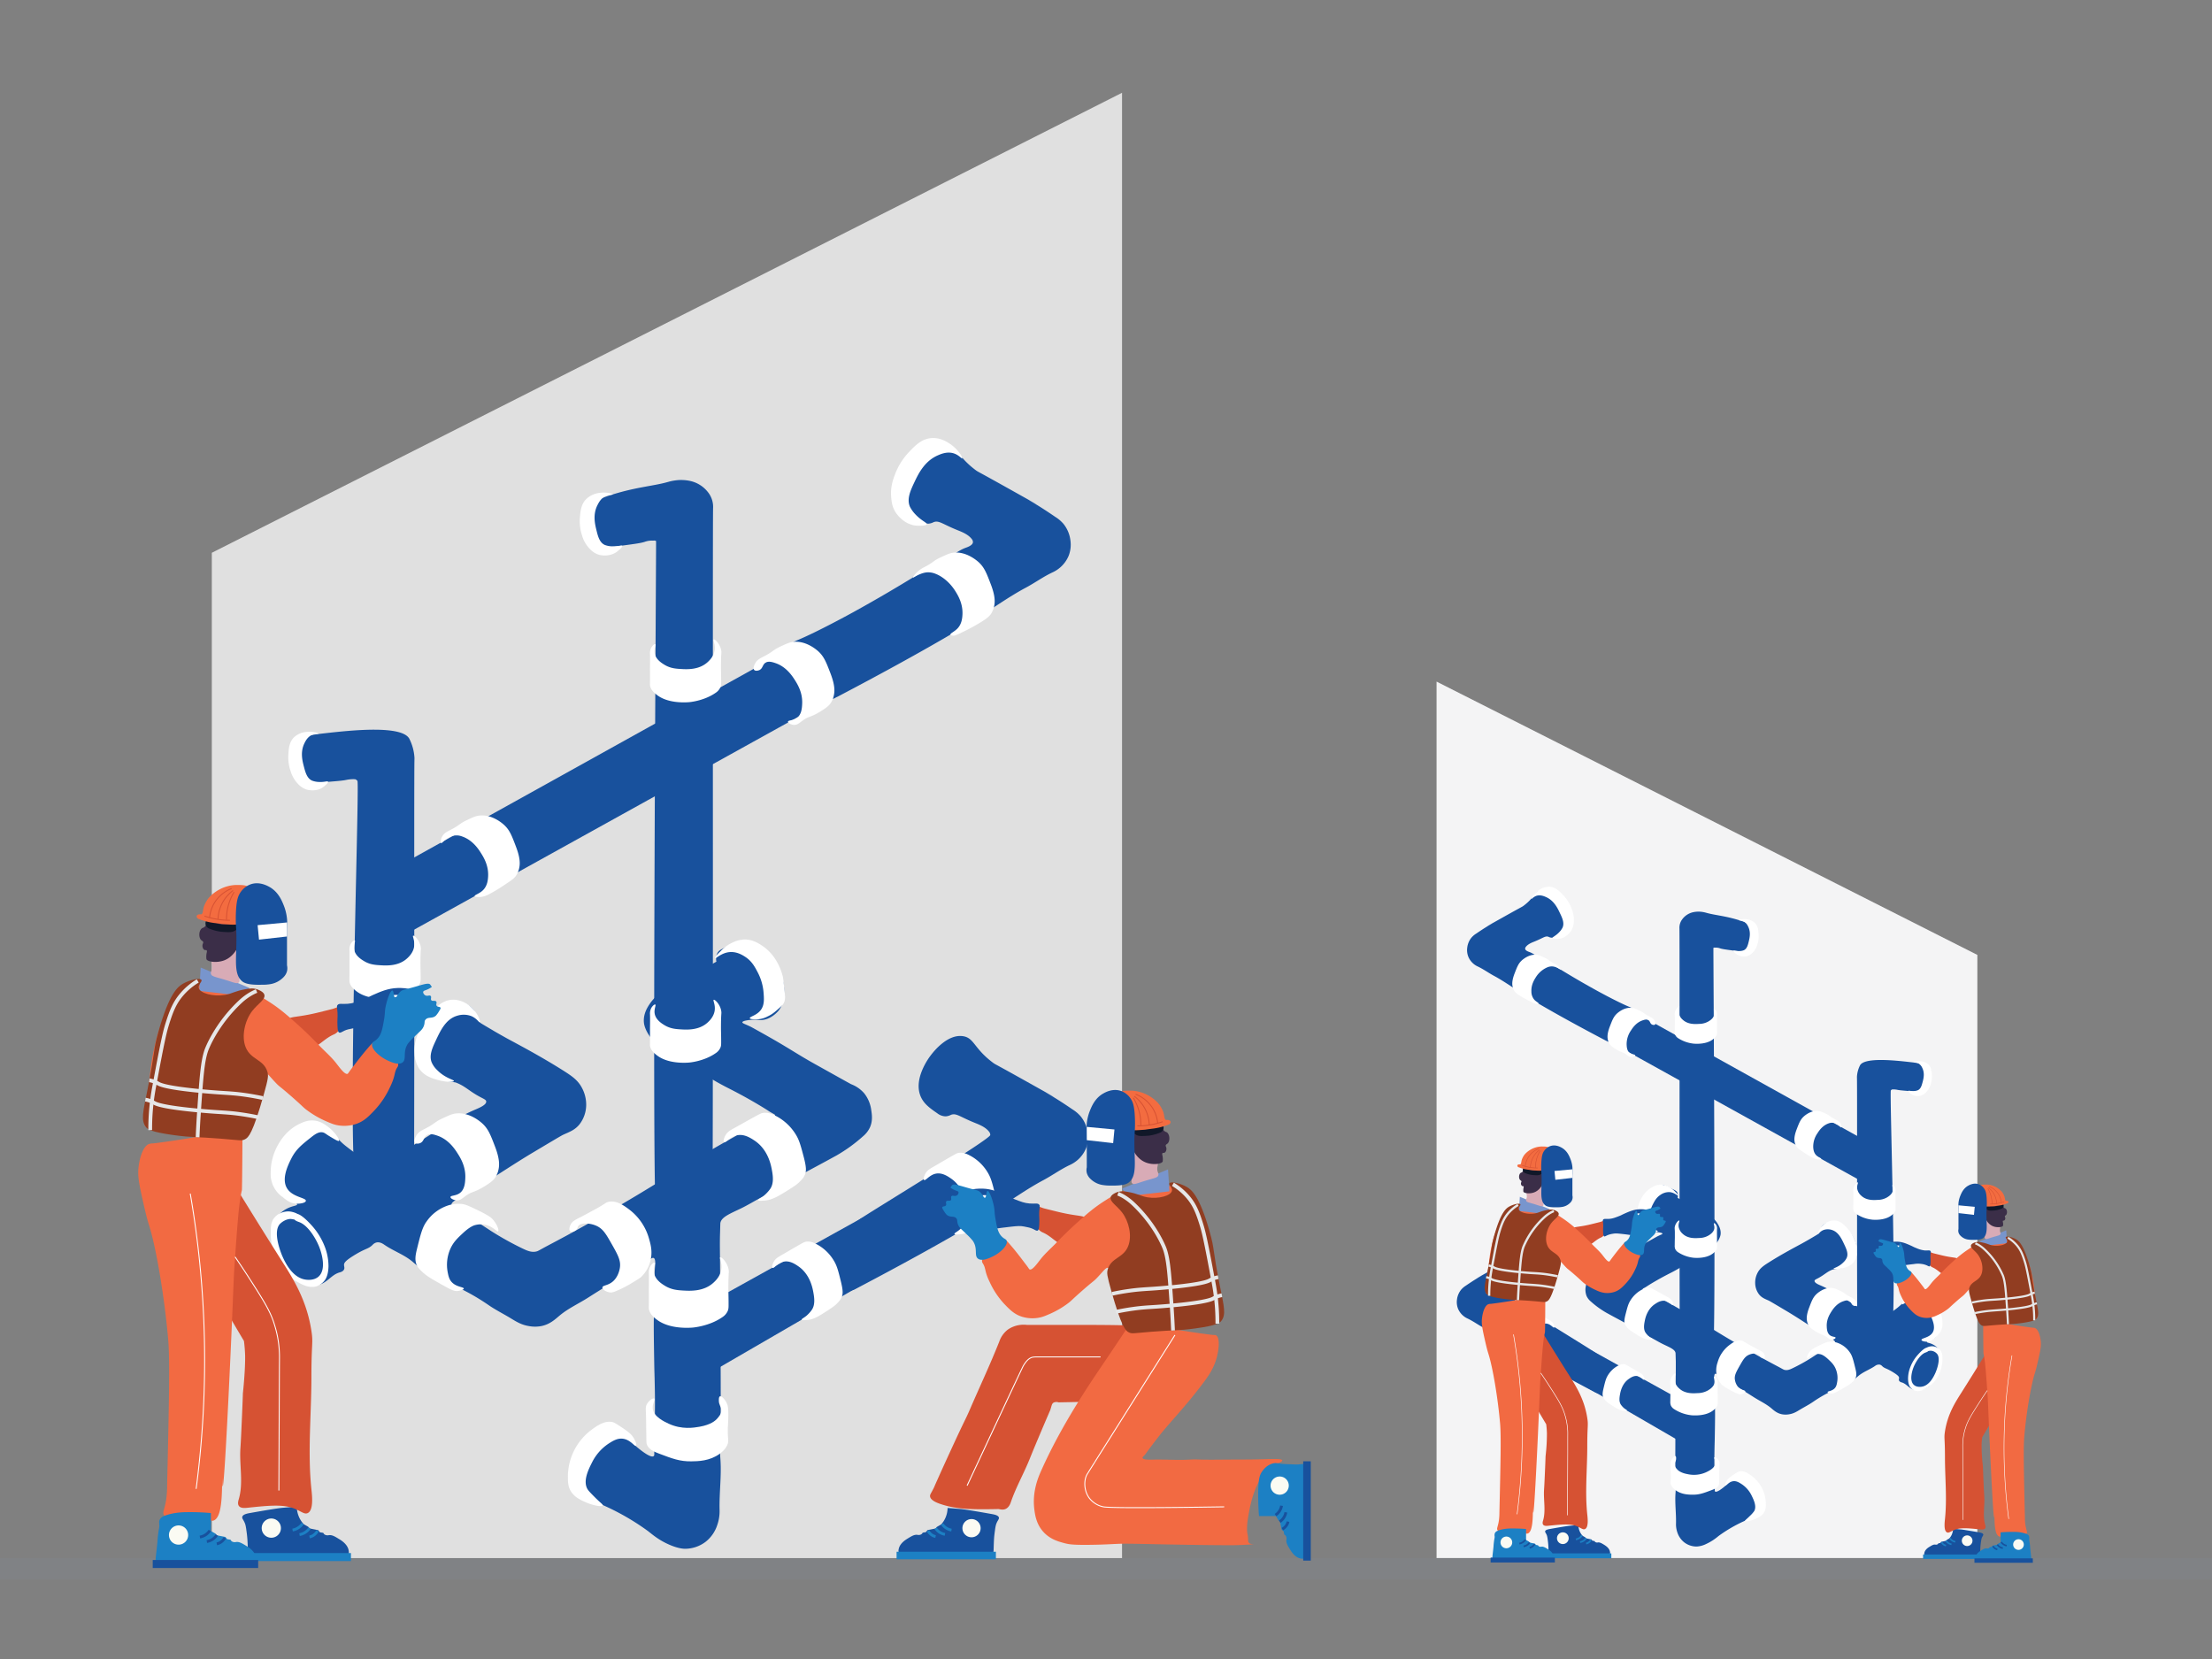 <svg id="Layer_1" data-name="Layer 1" xmlns="http://www.w3.org/2000/svg" viewBox="0 0 1700.79 1275.59"><rect x="0" y="0" width="1700.79" height="1275.59" fill="#808080" stroke="none"/><defs><style>.cls-1{fill:#f4f4f5;}.cls-2{fill:#18519d;}.cls-3{fill:#fff;}.cls-4{fill:#e0e0e0;}.cls-5{fill:#808285;}.cls-6{fill:#d65233;}.cls-7{fill:#f26a42;}.cls-8{fill:#7895cd;}.cls-9{fill:#1c80c4;}.cls-10{fill:#fbfbf3;}.cls-11,.cls-12,.cls-13,.cls-18,.cls-20,.cls-21,.cls-22,.cls-23,.cls-24,.cls-25,.cls-26,.cls-27,.cls-28,.cls-29,.cls-30,.cls-31,.cls-32,.cls-33,.cls-34,.cls-35{fill:none;stroke-miterlimit:10;}.cls-11,.cls-23,.cls-28,.cls-33{stroke:#18519d;}.cls-11,.cls-12{stroke-width:2.15px;}.cls-12,.cls-21,.cls-26,.cls-31{stroke:#1c80c4;}.cls-13,.cls-22,.cls-27,.cls-32{stroke:#fff;}.cls-13,.cls-18{stroke-width:0.72px;}.cls-14{fill:#d8abb6;}.cls-15{fill:#3b2e48;}.cls-16{fill:#111829;}.cls-17{fill:#f36c40;}.cls-18,.cls-24,.cls-29,.cls-34{stroke:#d75233;}.cls-19{fill:#913d21;}.cls-20,.cls-25,.cls-30,.cls-35{stroke:#e6e7e8;}.cls-20{stroke-width:2.87px;}.cls-21,.cls-23{stroke-width:1.31px;}.cls-22,.cls-24{stroke-width:0.44px;}.cls-25{stroke-width:1.75px;}.cls-26,.cls-28{stroke-width:2.16px;}.cls-27,.cls-29{stroke-width:0.72px;}.cls-30{stroke-width:2.88px;}.cls-31,.cls-33{stroke-width:1.19px;}.cls-32,.cls-34{stroke-width:0.4px;}.cls-35{stroke-width:1.59px;}</style></defs><polygon class="cls-1" points="1520.37 1197.99 1520.37 734.22 1104.56 524.07 1104.56 1197.99 1520.37 1197.99"/><path class="cls-2" d="M1289.86,921l16.75,9.32,3.9,2.17c3.36,1.86,3.53,1.92,4.08,2.27a18.89,18.89,0,0,1,5.61,5.36c1,1.54,3,4.52,2.81,8.41,0,.67-.28,3.51-3.32,7.39-3.2,4.11-6.86,6-10.45,7.91-12.89,7-12.16,8.47-24.47,14.78-1.44.74-4.54,2.3-8.67,4.59,0,0-4.59,2.55-8.67,5.1-1.39.87-1.28.86-2.21,1.41-1.61.95-2.07,1-2.12,1.4-.17,1.06,3.91,2.52,5.35,3.06a65.18,65.18,0,0,1,13.13,6.75c.94.52,2.47,1.37,4.33,2.42,10.29,5.82,18.83,11.13,25.12,15l6.56,4.08c4,2.43,7.09,4.31,9.24,5.6,0,0,17,10.2,31.62,18.1,2.82,1.53,5.84,3.13,5.84,3.13,2.06,1.1,1.61.85,2.71,1.43,4,2.15,4.21,2.37,5,2.58,2.26.64,4.38-.31,6.37-1.27a140,140,0,0,0,14.28-7.9c7.22-4.73,9.2-6,10.76-6.92.11-.06.49-.25,1-.55a29.06,29.06,0,0,0,3.29-2.35c2.5-1.89,3.13-1.63,3.25-2.21.36-1.72-5-3.84-11.92-7.86-2-1.15-.36-.29-9-5.86-7.73-5-11.6-7.44-16.44-10.33-8.63-5.14-13-7.72-13.64-8-3-1.34-5.32-2.16-7.4-4.72a14.64,14.64,0,0,1-3-8.54,16.27,16.27,0,0,1,2-8.41c1.84-3.31,4.36-5.08,8.42-7.65,10.78-6.83,21.66-12.45,25.88-14.79,2.32-1.28,4.61-2.6,4.61-2.6,1.16-.67,2-1.16,3-1.75,2.77-1.64,4.16-2.46,4.39-2.66,2.37-2.1,1.38-3.95,3.31-6.24,2.37-2.82,6.39-3,7.4-3.06,4.86-.24,8.36,2.72,10.58,4.59,1.2,1,7.18,6.19,8.15,14.66.27,2.3.62,5.36-1.06,8.41-1.36,2.46-3.44,3.82-6.37,5.73a13,13,0,0,1-4.78,2.23c-.6.12-1,.15-3,.45-1.56.25-2.82.42-3,.51-4.23,1.58-6,3.79-10.71,6.38-2.08,1.13-3.13,1.45-3.19,2.29-.12,1.56,3.35,3,4.72,3.57,12.17,5.17,22.78,13.46,34.42,19.76,3.37,1.82,5,2.74,5.19,2.83a11.59,11.59,0,0,0,3,1.63,9.29,9.29,0,0,0,3.83.38c1.07-.1,3.29-.48,9.94-5.48a47.52,47.52,0,0,0,5.61-4.59c3-3,3.24-4.42,5.48-5.86a12.48,12.48,0,0,1,7.27-1.79c7.07.45,11.46,7.38,13.35,10.36a28.24,28.24,0,0,1,3.44,8.13c1,3.46,1.63,5.85.77,8.7a11.93,11.93,0,0,1-3.83,5.54c-3.29,2.78-6.88,2.93-6.79,3.83.06.59,1.62.56,3.83,1.53a14,14,0,0,1,4.87,3.53c2.73,3.21,2.41,7.57,2.2,10.33a24.18,24.18,0,0,1-3.06,9.75c-2.12,4.15-4.5,8.82-9.75,10.9a12.56,12.56,0,0,1-7.36.86c-4.63-1-6.16-4.71-10.13-5.83a3,3,0,0,1-2-1.34c-.37-.76,0-1.4,0-2.1,0-.94-.66-1.92-4.49-4.31-5.5-3.4-6.52-2.84-8.54-4.82a3.64,3.64,0,0,0-1.79-1.1,4.81,4.81,0,0,0-3.63,1c-4.2,2.9-9.26,4.57-13.1,7.93-10.34,9-18.53,8.65-34.55,19.67-3.21,2.21-6.73,4-10.07,6-2.61,1.59-4.88,3-8.28,3.57a15.59,15.59,0,0,1-5.61,0c-3.9-.77-6.33-3.07-8.29-4.72-4-3.34-8.76-5.5-13.13-8.29-7.66-4.88-13.57-8.46-15.8-9.81-11.54-7-10.75-6-11.59-6.82-.43-.44-1.75-1.82-2.56-1.47s-.71,2.83-.64,3.57c.58,6.65-.18,13.37.38,20,.34,4.06.23,10.86,0,24.47-.08,5.13-.12,4.1-.25,11.09s-.06,6.16,0,22.69c0,2,.28,4.08.25,6.12,0,1.73-.12,2.26.26,2.55,1.66,1.3,8.65-5,9-5.35,4.32-3.93,4.48-5.59,7.14-6.51,3.39-1.16,6.73.31,8.92,1.28,7,3.09,9.93,9.48,11,11.73,1.49,3.24,3.58,7.77,1.66,11.6-.91,1.8-2.46,2.94-4.72,4.59a30.63,30.63,0,0,1-6.63,3.69,110.92,110.92,0,0,0-23.83,13.26,40.81,40.81,0,0,1-9.56,6.12,18.69,18.69,0,0,1-7.27,1.91,15.55,15.55,0,0,1-9.43-3.19,16.1,16.1,0,0,1-5.36-7.77,19.18,19.18,0,0,1-1-6.89c.18-7.73-.94-15.48-.38-23.2.44-6-.25-1.12-.13-37.09,0-12.37.26-50.47.35-57.13,0-1,0-3.59,0-6.73,0-.78-.07-2.33-.07-2.55-.08-2.75-.12-4.12-.13-4.21-.39-2.81-4.41-4.33-9.43-6.76-3.31-1.59-6.42-3.56-9.69-5.22-9.63-4.91-9.33-5.65-21.54-12.24-2.72-1.47-6.34-3.37-12.5-6.76a71.4,71.4,0,0,1-12.11-8.79,12,12,0,0,1-3.06-3.95,13.12,13.12,0,0,1-.63-7.78,15.57,15.57,0,0,1,3.18-7.78,14.78,14.78,0,0,1,6-4.2c.29-.13,5.84-3.23,17-9.44,7-3.91,10.56-6.4,18.48-11,2.76-1.59,5.51-3.12,5.51-3.12,3-1.7,4.56-2.55,5-2.78,2.55-1.23,3.77-1.52,3.72-2-.08-.86-4.07-1.12-4.46-1.15-2.28-.15-2.81.18-4.21.13-4.55-.19-7.72-4.11-7.9-4.34a12.56,12.56,0,0,1-2.42-6.88,21.31,21.31,0,0,1,2.8-12.49,26.33,26.33,0,0,1,7.52-8.8c2.85-2.21,5.67-4.39,9.05-3.95.41,0,.3.08,5,2.17,4.17,1.86,5.26,2.29,6,3.57A5.94,5.94,0,0,1,1289.86,921Z"/><path class="cls-2" d="M1317.43,728.82a1.79,1.79,0,0,1,1.25-.18,9.73,9.73,0,0,1,3.93.55c1.59.54,4.25.9,9.56,1.62,5.69.77,8.58,1.12,10.71-.48,1.31-1,1.81-2.21,2.63-4.3s3.52-9.39.53-14.24c-.55-.88-1.52-2-8.7-4.21-11.31-3.51-18.74-3.84-25.42-5.75a22.07,22.07,0,0,0-2.88-.63,19.42,19.42,0,0,0-7.19.19,14.18,14.18,0,0,0-8.54,5.66,10.72,10.72,0,0,0-2,6.74c.27,8.38-.2,328.73.44,329.24,1.93,1.49,8.82-1.25,14.54-3.54,7-2.78,6.07-3.36,11-4.87C1319.43,1034,1317.31,728.9,1317.43,728.82Z"/><path class="cls-2" d="M1453.86,838.42c.71-.86,1.26-.77,1.26-.77h0a15.8,15.8,0,0,1,3.93.34c2.17.45,7,.73,9.56,1,4.84.5,8.35,1.74,10.6.57a6.75,6.75,0,0,0,1.15-.76,7.15,7.15,0,0,0,2.1-3.25c1.77-5,3.53-10,1.72-13.58-1.62-3.2-5.61-4.21-15.67-5.35-11.64-1.32-35-3.82-38.37,2.55a22.12,22.12,0,0,0-2.34,8.64c0,.39,0,.69,0,.74.28,5.14-.2,201.46.45,201.77,1.93.91,8.81-.77,14.54-2.17,4.93-1.2,5.92-1.74,7.84-2.27s3.06-.68,3.2-.72C1459.27,1023.84,1452.74,839.75,1453.86,838.42Z"/><path class="cls-2" d="M1185.11,684.35c-5.16.78-4.88,5.55-13.77,12.17-1,.75-.44.25-14.47,8.1-27,15.1-2.73,1.65-11.79,6.76,0,0-3.51,2-10,6.43a16.1,16.1,0,0,0-3.69,3.13,14.74,14.74,0,0,0-3.25,7.77,13.85,13.85,0,0,0,.83,6.89,14.29,14.29,0,0,0,3.88,5.35,14.59,14.59,0,0,0,3.51,2.23c4.21,2,8,4.76,12.11,7,7.11,3.78,15.19,9.42,22.94,14.47,0,0,17.9,11.64,63.15,35.39a9.11,9.11,0,0,1,1.47.77c.64.41,30,3.42,31.29.62,3.39-7.18-5-23.34-14.32-27.16s-25.24-12.62-25.24-12.62c-25.1-13.81-34.81-21.06-42.27-24.35-3.31-1.46-6.07-4-9.46-5.27-.89-.32-3.17-1.09-3.34-2.5a2.12,2.12,0,0,1,.56-1.53c1.7-2.2,4.69-3.3,6.7-4.11,6.65-2.69,8.27-4.51,10.68-3.59a6.08,6.08,0,0,0,2.37.69,6.42,6.42,0,0,0,3.88-1.41c3.06-2.12,5.76-4,7.29-7.06,4.12-8.23-3.53-18.38-4.33-19.42C1198.67,691.55,1192.25,683.27,1185.11,684.35Z"/><path class="cls-2" d="M1177.21,955c-5.15.78-4.88,5.55-13.76,12.18-1,.74-.44.24-14.47,8.09-27,15.1-2.73,1.65-11.79,6.76,0,0-3.51,2-10,6.43a16,16,0,0,0-3.7,3.13,14.91,14.91,0,0,0-3.25,7.77,13.85,13.85,0,0,0,.83,6.89,14.37,14.37,0,0,0,3.89,5.35,14.59,14.59,0,0,0,3.5,2.23c4.22,2,8,4.77,12.11,7,7.12,3.78,15.2,9.42,23,14.47,0,0,17.89,11.64,63.15,35.39,2.5,1.31,29.91,7.64,32.75,1.39,3-6.63-22.79-24.82-34.94-33.39-5.26-3.7-59.65-36.49-59.69-38.51a2.39,2.39,0,0,1,.56-1.53c1.71-2.2,4.69-3.3,6.71-4.11,6.65-2.69,8.27-4.51,10.67-3.58a5.37,5.37,0,0,0,6.25-.72c3.06-2.13,5.76-4,7.3-7.07,4.12-8.23-3.53-18.38-4.33-19.42C1190.78,962.25,1184.36,954,1177.21,955Z"/><path class="cls-2" d="M1259.9,780.05l171.22,95.13q-.76,16.05-1.52,32.12L1236,800Z"/><path class="cls-2" d="M1223.16,1038l88.62,49.18-7.36,28.45-91.83-53.25Q1217.88,1050.15,1223.16,1038Z"/><path class="cls-3" d="M1398,948.69c-.45-.31,1-4.85,4.93-7.72a12.14,12.14,0,0,1,7.78-2.55c4.34.25,7.19,3.3,9.94,6.24a27.39,27.39,0,0,1,5.48,8.93,20.64,20.64,0,0,1,1.66,9.3,13.42,13.42,0,0,1-1.79,6.5c-2.38,3.93-6.64,5.05-9.17,5.74-3.49,1-6.88.92-7,.37s3.94-1.18,7.64-5a11.19,11.19,0,0,0,2.43-3.31c1.47-3.26-.26-6.93-1.79-10.2-2.15-4.6-4.59-9.86-9.81-11.35a9.86,9.86,0,0,0-6.24.12C1399.37,946.83,1398.27,948.92,1398,948.69Z"/><path class="cls-3" d="M1177.54,691.13c-.32-.31,1.73-4,5.42-6.53a13.63,13.63,0,0,1,8.48-2.78c4.74.27,7.84,3.6,10.84,6.81a29.8,29.8,0,0,1,6,9.73,22.55,22.55,0,0,1,1.81,10.14,14.67,14.67,0,0,1-2,7.09c-.24.4-3.78,6-10,6.26-1.82.07-4.13,0-4.3-.7s2.32-1.5,5-4.31a14.46,14.46,0,0,0,2.64-3.61c1.6-3.55-.27-7.56-2-11.12-1.75-3.74-4.52-9.64-10.7-12.37-1.53-.68-4.3-1.86-7.23-1C1179.09,689.51,1177.78,691.35,1177.54,691.13Z"/><path class="cls-3" d="M1337.19,707.59c0-.31,2.76-1.23,6-.75a10.79,10.79,0,0,1,6,2.69c2.54,2.44,2.8,5.67,3,8.79a20.27,20.27,0,0,1-1,7.95,14.2,14.2,0,0,1-3.52,6.13,9.45,9.45,0,0,1-4.26,2.72,10,10,0,0,1-8.43-1.62c-1.06-.85-2.34-2-2.12-2.46s2,.35,4.75.2a9.78,9.78,0,0,0,3.1-.58c2.49-1.06,3.22-4,3.88-6.71s1.77-7.19-.49-11.6a8.34,8.34,0,0,0-3.64-4C1338.78,707.51,1337.22,707.82,1337.19,707.59Z"/><path class="cls-3" d="M1471.68,816.86c0-.29,2.58-1.2,5.54-.8a9.46,9.46,0,0,1,5.53,2.39c2.31,2.23,2.5,5.24,2.67,8.14a19.16,19.16,0,0,1-1.05,7.42,14.13,14.13,0,0,1-3.38,5.78,9.25,9.25,0,0,1-4,2.61c-.29.09-4.48,1.27-7.78-1.36-1-.78-2.13-1.82-1.91-2.25s1.83.29,4.39.1a9.29,9.29,0,0,0,2.88-.6c2.33-1,3.06-3.83,3.72-6.32s1.76-6.73-.25-10.81a7.39,7.39,0,0,0-3.29-3.68C1473.16,816.75,1471.7,817.08,1471.68,816.86Z"/><path class="cls-3" d="M1427.51,1003.75c.71-.77-.07-2.6-.77-3.63-1-1.46-2.23-2-3.92-2.87-4.67-2.42-4.07-3-8-4.78-2.7-1.26-4-1.88-5.64-2.11-6.37-.89-11.67,3.89-12.43,4.59-2.66,2.47-3.68,5.15-5.73,10.52s-2,8.34-1.63,10.23a11.09,11.09,0,0,0,1.43,3.73c.7,1.09,1.64,2.07,4.59,3.92,5.49,3.43,5.79,2.26,9.18,4.78,1.36,1,2.46,2,4,1.91s2.83-.91,2.77-1.53c-.07-.8-2.52-.43-4.4-1.91-2.17-1.71-2.31-4.89-2.39-6.79-.22-5.24,2.21-9.19,3.54-11.28,1.19-1.88,4.08-6.29,9.18-8,1.38-.47,3.42-1.17,4.87-.19s1.24,2.78,3,3.53A2.3,2.3,0,0,0,1427.51,1003.75Z"/><path class="cls-3" d="M1415.62,866.84c.41-.21.21-2-.72-3.4s-2.09-1.87-3.67-2.69c-4.37-2.26-3.81-2.76-7.52-4.48a19.38,19.38,0,0,0-5.28-2c-6-.84-10.94,3.65-11.64,4.3-2.49,2.32-3.46,4.83-5.38,9.85s-1.87,7.81-1.52,9.58a10.28,10.28,0,0,0,1.34,3.5c.77,1.19,1.61,1.86,4.3,3.67,2.27,1.52,3.83,2.57,6.4,4s4,2.13,6,2.24c.11,0,2.23.11,2.36-.43s-2.19-1.06-3.88-2.8c-1.94-2-2.17-4.71-2.24-6.35a18,18,0,0,1,3.31-10.57c1.12-1.76,3.82-5.9,8.6-7.52a7.09,7.09,0,0,1,4.57-.18,12.41,12.41,0,0,1,3,1.71C1414.91,866.3,1415.34,867,1415.62,866.84Z"/><path class="cls-3" d="M1272.61,787.74c.68-.74-.07-2.48-.73-3.47-.94-1.39-2.13-1.91-3.74-2.74-4.46-2.31-3.89-2.81-7.67-4.56-2.58-1.2-3.87-1.8-5.38-2-6.09-.86-11.15,3.71-11.87,4.38-2.53,2.36-3.51,4.92-5.47,10s-1.91,8-1.55,9.76a10,10,0,0,0,1.37,3.56c.66,1,1.56,2,4.38,3.74,5.24,3.28,5.52,2.16,8.76,4.56,1.29,1,2.34,2,3.83,1.83s2.7-.87,2.65-1.46c-.07-.76-2.41-.41-4.2-1.83-2.07-1.63-2.2-4.66-2.28-6.47a18.34,18.34,0,0,1,3.37-10.77c1.14-1.79,3.89-6,8.76-7.67,1.32-.45,3.27-1.11,4.66-.18s1.18,2.66,2.83,3.38C1271.06,788.14,1272.13,788.25,1272.61,787.74Z"/><path class="cls-3" d="M1200,745.48c.17-.18-.58-1.17-1.35-2a14.29,14.29,0,0,0-3.74-2.74c-4.46-2.3-3.89-2.81-7.67-4.56-2.58-1.19-3.87-1.79-5.38-2-6.09-.85-11.14,3.71-11.87,4.38-2.53,2.36-3.51,4.92-5.47,10s-1.91,8-1.55,9.77a10.14,10.14,0,0,0,1.37,3.55c.66,1,1.56,2,4.38,3.75,5.24,3.27,11.85,6.36,12.59,6.38.07,0,1.51,0,1.66-.46s-1.79-1.34-3.21-2.82a9.65,9.65,0,0,1-2.28-6.48c-.22-5,2.11-8.77,3.37-10.77a19.45,19.45,0,0,1,8.76-7.66,8.92,8.92,0,0,1,4.13-.74,10.44,10.44,0,0,1,3,.77C1198.77,744.71,1199.83,745.68,1200,745.48Z"/><path class="cls-3" d="M1477.41,1030.29c-.21-1.51,6.2-1.62,8.67-5.87s-.55-10.54-2-13.51c-2.09-4.18-4.71-6.25-9-9.69-2-1.61-3.63-2.58-5.29-2.24-1,.2-1.29.72-3.63,2.11-2.14,1.26-3.49,2.07-3.78,1.77-.47-.49,1.77-4,5-6.48a10.92,10.92,0,0,1,13.26-1.15c6.44,3.2,9.39,9,10.33,11a26.18,26.18,0,0,1,2.55,11.22,12.81,12.81,0,0,1-5.5,11.18c-1.72,1.38-3.5,2.81-6.1,3C1480.06,1031.67,1477.55,1031.2,1477.41,1030.29Z"/><path class="cls-3" d="M1484.3,1038.55a6.78,6.78,0,0,1,4.68,2c4.08,3.63-.56,14.37-.76,14.82-1.11,2.48-4.51,10.15-10.9,10.89-.66.08-3.67.43-5.74-1.43-3.94-3.54-.89-11.88-.48-13,1.4-3.81,5.14-10.35,9.4-11.87.55-.19,2.33-.74,2.55-1.9a1.73,1.73,0,0,0-.76-1.72c-1.89-1-6.35,3.86-7.36,5a30.84,30.84,0,0,0-5.93,9.37,25,25,0,0,0-1.91,9.37c.06,4.17,1.3,6,1.62,6.41a8,8,0,0,0,3.35,2.67c3.5,1.4,7.14-.63,9.27-1.81a23.38,23.38,0,0,0,9.37-10.33,26.75,26.75,0,0,0,2.77-11.66c0-3,0-5.51-1.81-7.56a8.59,8.59,0,0,0-6.31-2.67c-2.68.09-5.51,1.61-5.4,2.58,0,.39.56.65.9.81C1482.12,1039.11,1483.29,1038.63,1484.3,1038.55Z"/><path class="cls-3" d="M1405.9,1031.73a15.23,15.23,0,0,1,7.27.89,19.31,19.31,0,0,1,9,7c2,2.69,2.81,6,4.46,12.75.68,2.79,1.09,5.11,0,7.39a9.21,9.21,0,0,1-2.3,2.81c-2.05,1.93-3.77,3-8.66,5.73s-6.28,3.46-8.16,3.06c-1.09-.22-2.28-.56-2.3-1,0-.76,3.21-.66,5.36-2.8,1.36-1.35,1.68-3,2-4.85a18,18,0,0,0-1.28-10.58c-1.4-3.08-3.27-4.83-5.73-7.13-3.22-3-5.12-3.55-5.74-3.7a10.13,10.13,0,0,0-4.85,0c-3.46.88-5,3.33-5.48,2.93s.48-3.41,2.68-5.73c.45-.48,1.41-1.42,6.37-3.83C1402.33,1032.86,1404.22,1032,1405.9,1031.73Z"/><path class="cls-3" d="M1356.66,1044.19c.67-.56.27-2.06-.09-2.87-.74-1.65-2.14-2.36-4.88-3.73,0,0-1.85-1-6.4-3.44-5-2.73-4.8-3.16-6.22-3.44-3.75-.75-7.19,1.86-9.65,3.73a25.19,25.19,0,0,0-8.8,13.19,18.08,18.08,0,0,0-.57,10.14,15.14,15.14,0,0,0,4.2,7.26,40.7,40.7,0,0,0,5.07,3.25,56.87,56.87,0,0,0,5.64,2.87c2,.88,2.7,1.07,3.54,1,1.73-.23,3.54-1.37,3.44-2.3s-2.09-.82-4.11-2.2c-3-2.06-3.71-5.85-3.83-6.5-.63-3.48.85-6.09,3.73-11.18,2.59-4.56,3.94-6.87,6.89-8.23s7.2-1.56,8.31.1c.37.55.33,1.18,1.06,1.82S1356.06,1044.71,1356.66,1044.19Z"/><path class="cls-3" d="M1320.72,1063.6c-.1,3,0,6.05,0,9.08,0,.85,0,2.14,0,3.73,0,2.51.06,2.7,0,3.16-.34,2.44-2.47,4.07-3.64,5-5.71,4.38-14.63,3.75-16.25,3.64a30.63,30.63,0,0,1-13.67-4.78,6.63,6.63,0,0,1-2.49-2.87,7.79,7.79,0,0,1-.38-3.25c0-3.08.08-4.78.1-6.59,0-2.39,0-4.4-.05-5-.1-2.68-.2-2.78-.15-3.46.32-3.6,3.29-6.53,3.92-6.22s-1,2.51-.47,5.65a10.59,10.59,0,0,0,3.53,5.92c4.51,4.17,10.79,3.76,14.15,3.54a16.22,16.22,0,0,0,7.94-2.1c1.32-.8,4.51-2.73,5.07-5.93.41-2.4-.86-4.4-.29-4.69s1.51.8,2.1,1.92A6.17,6.17,0,0,1,1320.72,1063.6Z"/><path class="cls-3" d="M1320.19,945.18c-.08,2.7,0,5.4,0,8.1,0,.76,0,1.91,0,3.33a25.31,25.31,0,0,1,0,2.82c-.3,2.18-2.2,3.63-3.24,4.43-5.1,3.9-13.06,3.34-14.5,3.24a27.25,27.25,0,0,1-12.2-4.27,5.8,5.8,0,0,1-2.22-2.55,6.82,6.82,0,0,1-.34-2.91c0-2.74.07-4.26.09-5.88,0-2.13,0-3.92,0-4.42-.08-2.39-.18-2.48-.13-3.09.28-3.21,2.94-5.82,3.5-5.54s-.88,2.23-.43,5a9.52,9.52,0,0,0,3.16,5.29c4,3.72,9.62,3.35,12.63,3.15a14.43,14.43,0,0,0,7.08-1.87c1.17-.71,4-2.44,4.52-5.29.37-2.14-.76-3.93-.26-4.18s1.36.71,1.88,1.7A5.4,5.4,0,0,1,1320.19,945.18Z"/><path class="cls-3" d="M1457.48,915.88c-.08,2.7,0,5.4,0,8.11,0,.76,0,1.91,0,3.32a25.22,25.22,0,0,1,0,2.82c-.29,2.18-2.2,3.64-3.24,4.43-5.1,3.91-13.06,3.35-14.5,3.25a27.39,27.39,0,0,1-12.2-4.27,5.81,5.81,0,0,1-2.22-2.56,6.77,6.77,0,0,1-.34-2.9c0-2.75.07-4.26.09-5.88,0-2.13,0-3.93,0-4.43-.08-2.38-.18-2.47-.13-3.08.28-3.22,2.94-5.83,3.5-5.55s-.88,2.24-.42,5a9.39,9.39,0,0,0,3.15,5.28c4,3.72,9.62,3.36,12.63,3.16a14.45,14.45,0,0,0,7.08-1.88c1.17-.71,4-2.43,4.52-5.29.37-2.14-.76-3.92-.26-4.18s1.36.71,1.88,1.71A5.37,5.37,0,0,1,1457.48,915.88Z"/><path class="cls-3" d="M1320.19,780.55c-.08,2.7,0,5.4,0,8.1,0,.76,0,1.91,0,3.33a25.31,25.31,0,0,1,0,2.82c-.3,2.18-2.2,3.63-3.24,4.43-5.1,3.9-13.06,3.34-14.5,3.24a27.31,27.31,0,0,1-12.2-4.26,5.87,5.87,0,0,1-2.22-2.56,6.77,6.77,0,0,1-.34-2.9c0-2.75.07-4.27.09-5.89,0-2.12,0-3.92,0-4.42-.08-2.39-.18-2.48-.13-3.09.28-3.21,2.94-5.82,3.5-5.54s-.88,2.24-.43,5a9.44,9.44,0,0,0,3.16,5.29c4,3.72,9.62,3.35,12.63,3.16a14.45,14.45,0,0,0,7.08-1.88c1.17-.71,4-2.44,4.52-5.29.37-2.14-.76-3.93-.26-4.18s1.36.71,1.88,1.71A5.36,5.36,0,0,1,1320.19,780.55Z"/><path class="cls-3" d="M1286.39,1003.46c.51-.38,0-2.14-.86-3.44-.94-1.48-2.07-2-5-3.63-2.24-1.23-4.45-2.51-6.69-3.73-4-2.21-4.46-2.46-5.45-2.58-2.46-.3-4.43.71-6.31,1.72a23,23,0,0,0-8.6,8.32c-1.55,2.53-2.21,5.09-3.54,10.23-1.2,4.61-1.16,6.39-.48,8a10.92,10.92,0,0,0,3,3.72c.46.44,1.3,1.2,6.22,4.21a30.42,30.42,0,0,0,5.83,3.06,12.23,12.23,0,0,0,3.44.77c.59,0,2.73.28,2.87-.2s-1.1-.83-2.58-2a16.75,16.75,0,0,1-2.87-3.06c-1.95-2.74-1.2-6.71-.76-9,.38-2,1.72-9.09,7.93-13.19,1.69-1.12,4.66-3.08,7.94-2.39S1285.67,1004,1286.39,1003.46Z"/><path class="cls-3" d="M1264.22,1060.87c.43-.34,0-1.92-.74-3.08-.8-1.32-1.77-1.82-4.25-3.25-1.92-1.1-3.82-2.23-5.74-3.33-3.46-2-3.82-2.2-4.67-2.31-2.1-.26-3.79.65-5.4,1.54a20.22,20.22,0,0,0-7.37,7.44c-1.32,2.26-1.89,4.55-3,9.14-1,4.13-1,5.71-.41,7.18a9.74,9.74,0,0,0,2.54,3.33c.39.39,1.1,1.07,5.32,3.76a25.7,25.7,0,0,0,5,2.73,9.75,9.75,0,0,0,3,.68c.5,0,2.33.26,2.45-.17s-.94-.74-2.21-1.79a15.06,15.06,0,0,1-2.46-2.73c-1.67-2.45-1-6-.65-8,.33-1.82,1.48-8.12,6.8-11.79,1.44-1,4-2.75,6.79-2.13S1263.6,1061.35,1264.22,1060.87Z"/><path class="cls-3" d="M1195,1020.74c.45-.35,0-2-.76-3.2-.84-1.37-1.85-1.89-4.43-3.37-2-1.14-4-2.33-6-3.46-3.59-2.05-4-2.29-4.85-2.4-2.19-.28-3.94.66-5.62,1.6a20.89,20.89,0,0,0-7.66,7.72c-1.37,2.36-2,4.74-3.15,9.5-1.06,4.29-1,5.94-.42,7.46a10,10,0,0,0,2.64,3.47c.4.4,1.14,1.11,5.53,3.9a27.21,27.21,0,0,0,5.19,2.85,10.48,10.48,0,0,0,3.07.71c.52,0,2.43.26,2.55-.18s-1-.78-2.3-1.87a15,15,0,0,1-2.55-2.84c-1.74-2.54-1.07-6.22-.68-8.35.34-1.89,1.53-8.44,7.06-12.25,1.5-1,4.15-2.86,7.07-2.22S1194.35,1021.24,1195,1020.74Z"/><path class="cls-3" d="M1318.2,1120.58c-.6.43,1,2.3.76,4.59-.39,3.65-5.21,5.92-7.26,6.88a22.74,22.74,0,0,1-14.15,1.4c-5.33-.93-7.33-3-7.78-3.44-.9-1-2.33-2.49-2.17-4.33.14-1.46,1.19-2.24,1.15-4.34,0-.58,0-1.59-.51-1.78-.75-.3-2.37,1.47-3.18,3.31-.49,1.11-.62,2.09-.64,4.72,0,4.67.33,5.18.25,8.54s-.45,3.67,0,5.1a9.42,9.42,0,0,0,3.7,4.59c4.57,3.34,10,3.4,13,3.44,5.2.06,8.52-1.2,14.79-3.57,2.41-.91,4.39-1.84,5.35-3.82.42-.86.35-1.31.39-4.85,0-5,.08-7.53.12-8.67.12-3.07.29-4-.38-5.22C1320.69,1121.35,1318.75,1120.18,1318.2,1120.58Z"/><path class="cls-3" d="M1326.61,1142.12c-.51-.39.38-2.77,1.79-4.59.28-.37,1.16-1.45,4.59-3.69a23.67,23.67,0,0,1,4.07-2.43c3.77-1.11,7.7,1.83,10.2,3.7a26.87,26.87,0,0,1,10.46,20.91c0,2.48,0,4.57-1.28,6.75-1.53,2.63-3.94,3.79-5.86,4.72-3.9,1.88-8.44,2.74-8.8,1.91-.2-.45,1-1.1,3.7-3.82a23.55,23.55,0,0,0,3.31-3.7c2.13-3.73-.55-9-2-12a22,22,0,0,0-7.52-8.67c-2-1.29-4.16-2.68-6.75-2.3C1329.09,1139.43,1327.24,1142.6,1326.61,1142.12Z"/><path class="cls-3" d="M1290.54,919.42c.26-.32-1.55-2.21-2.55-3.18a18.6,18.6,0,0,0-6-4.21,13.86,13.86,0,0,0-4.47-1.15c-3.84-.23-6.79,1.66-8.54,2.81-7,4.61-9,12.32-9.43,14-.23.9-.45,3-.89,7.27-.22,2.08-.32,3.41.38,4.84a8.42,8.42,0,0,0,2.3,2.55,19.57,19.57,0,0,0,5.22,3.7,11.1,11.1,0,0,0,5.48,1.27c.75,0,2.42,0,2.55-.51.19-.74-3.06-1.22-5-3.7-1.78-2.3-1.54-5.23-1.27-8.41a23.69,23.69,0,0,1,2.67-8.92c1.26-2.4,2.57-4.92,5.48-6.89a11.49,11.49,0,0,1,7.27-2.29C1287.66,916.94,1290.22,919.82,1290.54,919.42Z"/><polygon class="cls-4" points="162.86 1205.62 162.86 425.03 862.74 71.33 862.74 1205.62 162.86 1205.62"/><path class="cls-2" d="M550.84,739.42c-.56.31-28,15.6-28.19,15.69q-3.27,1.83-6.55,3.65c-5.66,3.13-6,3.24-6.88,3.83a32,32,0,0,0-9.44,9c-1.75,2.59-5.13,7.6-4.72,14.16.07,1.12.47,5.91,5.57,12.44,5.4,6.91,11.56,10,17.6,13.3,21.69,11.81,20.47,14.27,41.19,24.89,2.43,1.24,7.64,3.87,14.59,7.73,0,0,7.73,4.28,14.59,8.58,2.34,1.46,2.16,1.45,3.72,2.37,2.71,1.59,3.49,1.77,3.58,2.35.28,1.79-6.59,4.24-9,5.15A109.34,109.34,0,0,0,564.79,874c-1.59.87-4.15,2.3-7.3,4.08-17.32,9.79-31.69,18.72-42.27,25.31-3.57,2.23-6.14,3.85-11.05,6.87-6.66,4.1-11.93,7.27-15.55,9.44,0,0-28.59,17.15-53.21,30.47-4.75,2.56-9.84,5.26-9.84,5.26-3.47,1.84-2.7,1.42-4.55,2.41-6.76,3.61-7.09,4-8.35,4.34-3.81,1.07-7.38-.53-10.73-2.14a232.69,232.69,0,0,1-24-13.31c-12.16-7.95-15.49-10.12-18.12-11.63-.19-.11-.83-.43-1.66-.93a48.81,48.81,0,0,1-5.54-4c-4.21-3.18-5.26-2.73-5.47-3.72-.61-2.89,8.44-6.47,20.06-13.23,3.33-1.94.61-.49,15.23-9.87,13-8.34,19.53-12.52,27.68-17.38,14.53-8.66,21.79-13,23-13.51,5-2.26,8.95-3.64,12.44-7.94a24.69,24.69,0,0,0,5.15-14.38A27.46,27.46,0,0,0,447.21,836c-3.09-5.56-7.33-8.54-14.16-12.87-18.15-11.49-36.45-21-43.56-24.89-3.91-2.17-7.76-4.39-7.76-4.39-2-1.12-3.35-2-5-2.93-4.67-2.76-7-4.14-7.39-4.48-4-3.54-2.34-6.66-5.58-10.51-4-4.74-10.76-5.07-12.45-5.15-8.19-.4-14.08,4.58-17.8,7.72-2,1.71-12.1,10.43-13.74,24.68-.44,3.87-1,9,1.8,14.15,2.28,4.15,5.79,6.44,10.72,9.65,2.55,1.66,4.81,3.11,8.05,3.76,1,.2,1.71.25,5,.76,2.62.41,4.75.71,5.15.86,7.1,2.66,10,6.38,18,10.72,3.49,1.91,5.26,2.46,5.36,3.86.2,2.64-5.63,5-7.94,6-20.49,8.71-38.35,22.65-57.93,33.26-5.67,3.07-8.5,4.61-8.75,4.77a19.14,19.14,0,0,1-5,2.74,15.45,15.45,0,0,1-6.43.64c-1.8-.17-5.55-.82-16.74-9.22-4.68-3.52-7-5.28-9.44-7.73-5.05-5.1-5.45-7.44-9.23-9.87a20.92,20.92,0,0,0-12.23-3c-11.9.76-19.29,12.41-22.47,17.43a47.9,47.9,0,0,0-5.79,13.68c-1.62,5.83-2.74,9.86-1.29,14.64a20.08,20.08,0,0,0,6.44,9.34c5.54,4.67,11.58,4.92,11.42,6.43-.1,1-2.71,1-6.44,2.58a23.6,23.6,0,0,0-8.2,5.95c-4.6,5.4-4.05,12.74-3.7,17.38.54,7.28,3.11,12.43,5.15,16.41,3.56,7,7.58,14.84,16.41,18.35a21.29,21.29,0,0,0,12.39,1.45c7.79-1.69,10.38-7.93,17.06-9.82.68-.19,2.62-.68,3.38-2.25.61-1.28,0-2.37,0-3.54,0-1.57,1.1-3.24,7.56-7.24,9.25-5.74,11-4.8,14.37-8.13a6.16,6.16,0,0,1,3-1.85c2.7-.63,5.23,1.16,6.11,1.77,7.07,4.88,15.58,7.7,22.05,13.36C335,985.68,348.8,985,375.76,1003.54c5.42,3.73,11.34,6.66,16.95,10.08,4.41,2.69,8.23,5.06,14,6a26.07,26.07,0,0,0,9.44,0c6.57-1.29,10.66-5.16,13.95-7.94,6.65-5.62,14.75-9.26,22.09-13.94,12.9-8.22,22.85-14.25,26.61-16.52,19.42-11.71,18.08-10.05,19.49-11.48.74-.75,2.95-3.06,4.33-2.47,1.56.68,1.18,4.75,1.07,6-1,11.19.29,22.49-.65,33.68-.57,6.84-.38,18.3,0,41.2.15,8.62.21,6.9.43,18.66.23,12,.1,10.38,0,38.19,0,3.44-.48,6.87-.43,10.3.05,2.92.21,3.8-.42,4.29-2.81,2.19-14.57-8.4-15.24-9-7.28-6.61-7.54-9.4-12-10.94-5.72-2-11.34.52-15,2.15-11.76,5.19-16.71,16-18.45,19.74-2.52,5.45-6,13.09-2.79,19.52,1.53,3,4.14,5,7.94,7.72a52,52,0,0,0,11.15,6.23,186.66,186.66,0,0,1,40.12,22.31c3.82,3,8.4,6.93,16.1,10.3,7,3.08,11.08,3.21,12.23,3.22a26.25,26.25,0,0,0,15.87-5.37,27,27,0,0,0,9-13.08,31.86,31.86,0,0,0,1.72-11.59c-.3-13,1.6-26.07.64-39-.73-10.08.43-1.9.22-62.44-.07-20.81-.43-84.94-.58-96.14,0-1.64-.09-6.06,0-11.34,0-1.32.1-3.92.11-4.3.13-4.61.19-6.92.21-7.08.65-4.73,7.42-7.28,15.88-11.37,5.56-2.69,10.8-6,16.31-8.8,16.21-8.25,15.71-9.51,36.26-20.59,4.57-2.47,10.65-5.68,21-11.38a120.08,120.08,0,0,0,20.39-14.8,19.84,19.84,0,0,0,5.15-6.65c2.3-5.09,1.55-10,1.07-13.09a26.24,26.24,0,0,0-5.37-13.09,25.07,25.07,0,0,0-10.08-7.08c-.5-.21-9.84-5.43-28.54-15.87-11.78-6.59-17.77-10.78-31.11-18.46-4.64-2.67-9.26-5.25-9.26-5.25-5.12-2.86-7.68-4.29-8.51-4.69-4.29-2.05-6.33-2.55-6.26-3.36.14-1.44,6.86-1.89,7.51-1.93,3.83-.26,4.73.31,7.08.21,7.66-.31,13-6.91,13.31-7.29,3.23-4.11,3.72-8.43,4.07-11.59,1.09-9.64-2.73-17.21-4.72-21a44.09,44.09,0,0,0-12.66-14.81c-4.79-3.72-9.53-7.4-15.23-6.65-.69.09-.51.13-8.37,3.65-7,3.13-8.84,3.86-10.08,6A10,10,0,0,0,550.84,739.42Z"/><path class="cls-2" d="M504.45,416a3,3,0,0,0-2.11-.31,16.38,16.38,0,0,0-6.62.93c-2.68.91-7.15,1.52-16.09,2.73-9.57,1.3-14.43,1.89-18-.8-2.21-1.66-3.06-3.73-4.43-7.25s-5.92-15.81-.88-24c.91-1.48,2.55-3.33,14.64-7.08,19-5.91,31.54-6.47,42.78-9.68a35.22,35.22,0,0,1,4.85-1.06,32.54,32.54,0,0,1,12.1.33A23.81,23.81,0,0,1,545,379.3a18.07,18.07,0,0,1,3.29,11.34c-.47,14.12.33,553.32-.75,554.16-3.25,2.52-14.83-2.1-24.48-5.95-11.73-4.68-10.21-5.66-18.58-8.21C501.07,929.59,504.64,416.09,504.45,416Z"/><path class="cls-2" d="M274.82,600.41c-1.21-1.43-2.12-1.28-2.12-1.28h0a26,26,0,0,0-6.62.57c-3.65.76-11.82,1.23-16.09,1.67-8.15.85-14.05,3-17.85,1a11.77,11.77,0,0,1-1.93-1.28,12,12,0,0,1-3.54-5.48c-3-8.41-5.94-16.85-2.9-22.85,2.74-5.38,9.46-7.09,26.39-9,19.59-2.21,58.85-6.42,64.59,4.29a37.5,37.5,0,0,1,3.93,14.55c0,.66,0,1.16,0,1.25-.47,8.65.34,339.08-.75,339.6-3.25,1.54-14.83-1.29-24.48-3.65-8.29-2-10-2.92-13.19-3.82a54.58,54.58,0,0,0-5.39-1.21C265.71,912.51,276.7,602.65,274.82,600.41Z"/><path class="cls-2" d="M727.16,341.1c8.68,1.31,8.21,9.34,23.17,20.49,1.68,1.25.74.41,24.36,13.63,45.39,25.4,4.59,2.77,19.84,11.37,0,0,5.91,3.33,16.84,10.83a27.07,27.07,0,0,1,6.23,5.26,25.09,25.09,0,0,1,5.47,13.09,23.24,23.24,0,0,1-1.4,11.58,24.09,24.09,0,0,1-6.54,9,24.62,24.62,0,0,1-5.9,3.76c-7.09,3.33-13.47,8-20.38,11.69-12,6.36-25.58,15.87-38.62,24.35,0,0-30.12,19.6-106.29,59.57a17.39,17.39,0,0,0-2.48,1.3c-1.07.7-50.43,5.76-52.65,1-5.7-12.09,8.46-39.28,24.1-45.71,15.4-6.33,42.48-21.24,42.48-21.24,42.24-23.25,58.6-35.44,71.15-41,5.56-2.46,10.21-6.8,15.92-8.87,1.49-.54,5.32-1.84,5.62-4.22a3.62,3.62,0,0,0-.94-2.57c-2.87-3.7-7.89-5.55-11.29-6.92-11.18-4.52-13.91-7.58-18-6a10.32,10.32,0,0,1-4,1.15,10.7,10.7,0,0,1-6.52-2.36c-5.15-3.58-9.7-6.74-12.28-11.89-6.93-13.86,5.94-30.94,7.29-32.69C704.33,353.23,715.13,339.28,727.16,341.1Z"/><path class="cls-2" d="M740.45,796.71c8.67,1.31,8.21,9.34,23.17,20.49,1.67,1.25.74.41,24.35,13.62,45.4,25.41,4.6,2.78,19.85,11.38,0,0,5.91,3.33,16.84,10.83a27.22,27.22,0,0,1,6.22,5.26,24.92,24.92,0,0,1,5.47,13.09A23.2,23.2,0,0,1,835,883a24.09,24.09,0,0,1-6.54,9,24.82,24.82,0,0,1-5.9,3.76c-7.09,3.33-13.47,8-20.39,11.69-12,6.36-25.57,15.87-38.62,24.35,0,0-30.12,19.6-106.28,59.57-4.21,2.21-50.34,12.86-55.14,2.34-5.08-11.16,38.37-41.78,58.82-56.19,8.85-6.24,100.39-61.42,100.46-64.83a4,4,0,0,0-.94-2.57c-2.88-3.7-7.9-5.55-11.29-6.92-11.19-4.52-13.92-7.58-18-6a10.38,10.38,0,0,1-4,1.15,10.68,10.68,0,0,1-6.52-2.36c-5.16-3.58-9.7-6.74-12.28-11.89-6.94-13.86,5.93-30.94,7.29-32.69C717.62,808.84,728.42,794.89,740.45,796.71Z"/><path class="cls-2" d="M601.28,502.17,313.08,662.28l2.58,54.07L641.51,535.8Z"/><path class="cls-2" d="M663.11,936.27,514,1019q6.21,24,12.4,47.9L680.9,977.3Z"/><path class="cls-3" d="M368.92,786c.76-.53-1.77-8.16-8.3-13-1.35-1-6.35-4.68-13.09-4.29-7.31.42-12.11,5.56-16.74,10.51a46.29,46.29,0,0,0-9.22,15c-1.41,3.74-3.3,8.9-2.79,15.66a22.81,22.81,0,0,0,3,11c4,6.6,11.18,8.48,15.45,9.65,5.87,1.61,11.58,1.55,11.79.62s-6.62-2-12.86-8.34a18.7,18.7,0,0,1-4.08-5.58c-2.48-5.48.42-11.66,3-17.17,3.63-7.73,7.74-16.59,16.53-19.09a16.58,16.58,0,0,1,10.5.19C366.53,782.89,368.39,786.41,368.92,786Z"/><path class="cls-3" d="M739.89,352.51c.55-.51-2.9-6.74-9.12-11-2.15-1.47-7.43-5.07-14.27-4.68-8,.46-13.2,6.06-18.25,11.47a50.25,50.25,0,0,0-10.06,16.37c-1.54,4.08-3.59,9.7-3,17.08.24,3.23.56,7.47,3.27,11.93.41.67,6.37,10.11,16.85,10.53,3.07.12,7,0,7.25-1.17s-3.91-2.53-8.42-7.25a24.53,24.53,0,0,1-4.45-6.08c-2.7-6,.47-12.72,3.28-18.72,3-6.29,7.61-16.23,18-20.82,2.58-1.14,7.24-3.12,12.17-1.64C737.28,349.79,739.49,352.89,739.89,352.51Z"/><path class="cls-3" d="M471.19,380.22c.08-.53-4.65-2.08-10.05-1.26A18.1,18.1,0,0,0,451,383.48c-4.28,4.11-4.72,9.55-5.14,14.8a34.34,34.34,0,0,0,1.66,13.37A24.19,24.19,0,0,0,453.46,422a15.91,15.91,0,0,0,7.17,4.59c.53.15,8.11,2.14,14.19-2.74,1.79-1.43,3.94-3.36,3.56-4.13s-3.33.59-8,.34a17,17,0,0,1-5.22-1c-4.19-1.78-5.43-6.81-6.53-11.28-1.15-4.69-3-12.11.83-19.54.94-1.85,2.68-5.14,6.11-6.76C468.5,380.08,471.13,380.61,471.19,380.22Z"/><path class="cls-3" d="M244.83,564.13c.06-.49-4.35-2-9.34-1.35a16,16,0,0,0-9.3,4c-3.89,3.76-4.2,8.82-4.5,13.71A32.55,32.55,0,0,0,223.47,593a23.76,23.76,0,0,0,5.67,9.73,15.61,15.61,0,0,0,6.74,4.4c.49.15,7.54,2.14,13.1-2.3,1.62-1.3,3.58-3.06,3.22-3.78s-3.08.49-7.39.17a15.92,15.92,0,0,1-4.86-1c-3.91-1.74-5.15-6.45-6.25-10.64-1.15-4.39-3-11.33.42-18.19.84-1.7,2.39-4.73,5.54-6.19C242.34,564,244.78,564.49,244.83,564.13Z"/><path class="cls-3" d="M319.17,878.69c-1.2-1.29.11-4.37,1.29-6.12,1.65-2.45,3.75-3.35,6.6-4.82,7.86-4.07,6.85-5,13.51-8,4.55-2.11,6.83-3.16,9.5-3.54,10.73-1.51,19.64,6.54,20.92,7.73,4.47,4.15,6.2,8.67,9.65,17.7,3.55,9.27,3.36,14,2.74,17.21a18.15,18.15,0,0,1-2.42,6.28c-1.17,1.84-2.76,3.49-7.72,6.6-9.24,5.78-9.74,3.8-15.45,8-2.28,1.7-4.13,3.45-6.76,3.22-2.37-.2-4.76-1.53-4.66-2.57.12-1.34,4.24-.73,7.4-3.22,3.65-2.88,3.88-8.22,4-11.43.38-8.81-3.72-15.47-6-19-2-3.17-6.86-10.6-15.45-13.52-2.33-.79-5.76-2-8.21-.32s-2.08,4.69-5,6C321.91,879.41,320,879.6,319.17,878.69Z"/><path class="cls-3" d="M339.18,648.26c-.69-.36-.36-3.41,1.2-5.73s3.52-3.15,6.18-4.52c7.36-3.81,6.42-4.65,12.66-7.54,4.26-2,6.39-3,8.9-3.32,10.05-1.41,18.4,6.13,19.59,7.24,4.19,3.89,5.81,8.12,9,16.58,3.33,8.69,3.15,13.14,2.57,16.13a16.92,16.92,0,0,1-2.27,5.87c-1.28,2-2.7,3.14-7.23,6.18-3.81,2.57-6.45,4.33-10.76,6.79s-6.72,3.58-10,3.76c-.18,0-3.75.19-4-.72s3.69-1.78,6.53-4.7c3.26-3.36,3.65-7.94,3.77-10.7.36-8.26-3.49-14.5-5.58-17.79-1.88-3-6.42-9.92-14.47-12.66a11.94,11.94,0,0,0-7.68-.3,20.24,20.24,0,0,0-5.09,2.88C340.37,647.34,339.65,648.5,339.18,648.26Z"/><path class="cls-3" d="M579.89,515.11c-1.15-1.23.1-4.17,1.23-5.84,1.57-2.34,3.58-3.2,6.29-4.6,7.51-3.88,6.55-4.73,12.9-7.68,4.35-2,6.52-3,9.07-3.38,10.24-1.44,18.75,6.24,20,7.37,4.27,4,5.92,8.28,9.22,16.89,3.39,8.86,3.21,13.4,2.61,16.44a17.42,17.42,0,0,1-2.3,6c-1.13,1.75-2.64,3.33-7.38,6.3-8.82,5.51-9.29,3.63-14.74,7.68-2.18,1.61-3.94,3.28-6.45,3.07-2.27-.2-4.55-1.47-4.46-2.46.12-1.28,4-.7,7.07-3.07,3.49-2.75,3.71-7.85,3.84-10.91.36-8.41-3.55-14.76-5.68-18.12-1.92-3-6.55-10.11-14.75-12.9-2.22-.76-5.5-1.87-7.83-.31s-2,4.48-4.76,5.68C582.5,515.8,580.69,516,579.89,515.11Z"/><path class="cls-3" d="M702.09,444c-.28-.31,1-2,2.28-3.31a23.19,23.19,0,0,1,6.3-4.61c7.5-3.88,6.54-4.73,12.9-7.68,4.34-2,6.51-3,9.06-3.38,10.24-1.44,18.75,6.25,20,7.37,4.27,4,5.92,8.28,9.21,16.9,3.39,8.85,3.21,13.39,2.61,16.43a17.21,17.21,0,0,1-2.3,6c-1.12,1.76-2.63,3.33-7.37,6.3-8.82,5.52-19.94,10.7-21.2,10.75-.11,0-2.53.08-2.79-.78-.32-1,3-2.25,5.4-4.75,3.26-3.39,3.71-7.92,3.84-10.9.37-8.42-3.55-14.77-5.68-18.13-4.46-7-10.39-11.18-14.74-12.9a14.91,14.91,0,0,0-6.94-1.23,17.66,17.66,0,0,0-5,1.29C704.17,442.7,702.39,444.33,702.09,444Z"/><path class="cls-3" d="M235.17,923.35c.37-2.53-10.43-2.71-14.59-9.87-4.26-7.33.93-17.74,3.43-22.74,3.52-7,7.93-10.51,15.24-16.3,3.4-2.71,6.1-4.34,8.9-3.77,1.65.34,2.18,1.2,6.12,3.54,3.59,2.13,5.87,3.48,6.35,3,.79-.83-3-6.77-8.5-10.91-2.26-1.69-5.62-4.22-10.51-4.72-5-.51-8.86,1.33-11.81,2.79C219,869.74,214,879.59,212.43,882.8a43.65,43.65,0,0,0-4.3,18.88,21.57,21.57,0,0,0,9.26,18.82c2.89,2.32,5.88,4.72,10.27,5C230.71,925.69,235,924.89,235.17,923.35Z"/><path class="cls-3" d="M223.59,937.26s-3.74-.31-7.89,3.38c-6.86,6.11,1,24.19,1.29,24.94,1.85,4.19,7.57,17.1,18.34,18.35,1.1.13,6.18.72,9.66-2.41,6.63-6,1.49-20,.8-21.89-2.34-6.42-8.64-17.41-15.82-20-.92-.33-3.92-1.25-4.29-3.2a2.91,2.91,0,0,1,1.29-2.9c3.17-1.71,10.68,6.51,12.39,8.37a52.09,52.09,0,0,1,10,15.77,42,42,0,0,1,3.22,15.77c-.1,7-2.19,10-2.73,10.78a13.29,13.29,0,0,1-5.64,4.51c-5.89,2.34-12-1.06-15.61-3.06-9.56-5.32-14-13.83-15.77-17.38a45.12,45.12,0,0,1-4.66-19.63c0-5.06,0-9.26,3.06-12.71,4.05-4.6,10.11-4.53,10.62-4.51,4.51.15,9.26,2.72,9.09,4.34-.07.67-1,1.1-1.53,1.37C227.25,938.21,225.28,937.41,223.59,937.26Z"/><path class="cls-3" d="M355.54,925.78a25.6,25.6,0,0,0-12.23,1.51,32.36,32.36,0,0,0-15.24,11.8c-3.34,4.52-4.73,10.16-7.51,21.45-1.15,4.7-1.83,8.6,0,12.45.45.93,1.21,2.21,3.87,4.72,3.45,3.24,6.34,5,14.59,9.65s10.56,5.81,13.73,5.15c1.83-.38,3.84-1,3.86-1.72,0-1.27-5.39-1.11-9-4.72-2.29-2.27-2.83-5-3.43-8.15a30.33,30.33,0,0,1,2.14-17.81c2.36-5.2,5.51-8.14,9.66-12,5.41-5.06,8.6-6,9.65-6.22a16.86,16.86,0,0,1,8.15,0c5.84,1.47,8.35,5.6,9.23,4.93s-.8-5.73-4.51-9.65c-.76-.81-2.37-2.38-10.72-6.44C361.54,927.69,358.37,926.17,355.54,925.78Z"/><path class="cls-3" d="M438.41,946.76c-1.12-1-.45-3.46.16-4.83,1.24-2.78,3.6-4,8.21-6.28,0,0,3.12-1.61,10.78-5.79,8.42-4.59,8.07-5.31,10.46-5.79,6.31-1.26,12.1,3.13,16.25,6.27a42.39,42.39,0,0,1,14.8,22.21c1.2,4.2,2.84,10,1,17.06A25.59,25.59,0,0,1,493,981.84c-1.12,1-3.59,2.51-8.53,5.47a95,95,0,0,1-9.49,4.83c-3.34,1.48-4.54,1.79-6,1.6-2.91-.38-6-2.3-5.79-3.86s3.52-1.37,6.92-3.7c5.07-3.47,6.24-9.85,6.44-10.94,1.07-5.86-1.43-10.26-6.28-18.83-4.35-7.67-6.62-11.55-11.59-13.84s-12.11-2.62-14,.16c-.63.92-.55,2-1.78,3.06S439.43,947.63,438.41,946.76Z"/><path class="cls-3" d="M498.91,979.42c.16,5.1-.07,10.2,0,15.29,0,1.43,0,3.6,0,6.28,0,4.23-.1,4.54,0,5.31.57,4.12,4.15,6.86,6.12,8.36,9.62,7.36,24.64,6.31,27.35,6.12,0,0,12.76-.89,23-8a11,11,0,0,0,4.18-4.82c.62-1.51.65-2.72.64-5.48,0-5.18-.13-8-.17-11.09,0-4,.06-7.41.1-8.35.15-4.5.33-4.67.23-5.82-.52-6.06-5.53-11-6.59-10.46-.88.44,1.67,4.23.8,9.49s-4.6,8.73-6,10c-7.59,7-18.15,6.33-23.82,6-3.94-.26-8.51-.61-13.35-3.54-2.22-1.35-7.6-4.6-8.53-10-.7-4,1.43-7.41.48-7.89-.73-.36-2.55,1.34-3.54,3.22A10.34,10.34,0,0,0,498.91,979.42Z"/><path class="cls-3" d="M499.79,780.1c.15,4.55-.06,9.1,0,13.64,0,1.28,0,3.22,0,5.6,0,3.78-.09,4.06,0,4.75.51,3.67,3.71,6.12,5.46,7.46,8.58,6.57,22,5.63,24.41,5.46,0,0,11.39-.8,20.54-7.18a9.86,9.86,0,0,0,3.73-4.31c.56-1.35.58-2.43.57-4.88,0-4.63-.12-7.18-.15-9.91,0-3.58.06-6.6.09-7.44.14-4,.3-4.17.21-5.2-.47-5.4-4.94-9.8-5.89-9.33-.78.39,1.49,3.77.72,8.47s-4.11,7.79-5.31,8.9c-6.77,6.26-16.2,5.65-21.26,5.32-3.51-.23-7.59-.55-11.91-3.16-2-1.2-6.78-4.1-7.62-8.91-.62-3.6,1.28-6.61.44-7-.66-.33-2.28,1.19-3.16,2.87A9.33,9.33,0,0,0,499.79,780.1Z"/><path class="cls-3" d="M268.72,730.8c.14,4.54-.07,9.09,0,13.64,0,1.28,0,3.21,0,5.6a43.88,43.88,0,0,0,0,4.74c.5,3.67,3.7,6.12,5.45,7.46,8.58,6.57,22,5.63,24.41,5.46,0,0,11.39-.8,20.54-7.18a9.81,9.81,0,0,0,3.73-4.31c.56-1.34.58-2.42.58-4.88,0-4.62-.13-7.18-.16-9.9,0-3.58.06-6.61.09-7.45.14-4,.3-4.17.21-5.19-.47-5.41-4.94-9.81-5.89-9.34-.78.39,1.49,3.77.72,8.48s-4.11,7.78-5.31,8.9c-6.77,6.26-16.2,5.64-21.26,5.31-3.51-.23-7.59-.54-11.91-3.16-2-1.2-6.78-4.1-7.61-8.9-.63-3.61,1.28-6.61.43-7-.66-.32-2.28,1.2-3.16,2.88A9.18,9.18,0,0,0,268.72,730.8Z"/><path class="cls-3" d="M499.79,503c.15,4.55-.06,9.1,0,13.65,0,1.27,0,3.21,0,5.6,0,3.77-.09,4,0,4.74.51,3.67,3.71,6.12,5.46,7.46,8.58,6.57,22,5.63,24.41,5.46,0,0,11.39-.8,20.54-7.18a9.86,9.86,0,0,0,3.73-4.31c.56-1.35.58-2.43.57-4.88,0-4.63-.12-7.18-.15-9.91,0-3.58.06-6.6.09-7.44.14-4,.3-4.17.21-5.2-.47-5.4-4.94-9.8-5.89-9.33-.78.39,1.49,3.77.72,8.47s-4.11,7.79-5.31,8.9c-6.77,6.26-16.2,5.65-21.26,5.32-3.51-.23-7.59-.55-11.91-3.16-2-1.2-6.78-4.1-7.62-8.9-.62-3.61,1.28-6.61.44-7-.66-.33-2.28,1.19-3.16,2.87A9.33,9.33,0,0,0,499.79,503Z"/><path class="cls-3" d="M556.68,878.21c-.84-.64.05-3.6,1.45-5.8,1.59-2.48,3.49-3.43,8.37-6.11,3.77-2.07,7.49-4.22,11.26-6.28,6.8-3.71,7.51-4.14,9.18-4.34,4.14-.51,7.45,1.2,10.62,2.89a39,39,0,0,1,14.48,14c2.6,4.27,3.71,8.59,6,17.22,2,7.78,2,10.76.81,13.52-1,2.5-2.64,4-5,6.28-.77.73-2.18,2-10.46,7.08-4.72,2.89-6.91,4.09-9.82,5.15a19.85,19.85,0,0,1-5.79,1.28c-1,.06-4.59.49-4.83-.32-.18-.63,1.85-1.4,4.35-3.38a28.15,28.15,0,0,0,4.82-5.15c3.29-4.6,2-11.28,1.29-15.12-.65-3.43-2.9-15.3-13.35-22.21-2.85-1.88-7.85-5.19-13.36-4S557.9,879.12,556.68,878.21Z"/><path class="cls-3" d="M594,974.83c-.72-.57,0-3.22,1.24-5.18,1.36-2.22,3-3.06,7.17-5.46,3.23-1.86,6.42-3.77,9.65-5.61,5.82-3.32,6.43-3.7,7.86-3.89,3.54-.45,6.38,1.08,9.09,2.59a33.93,33.93,0,0,1,12.41,12.51c2.23,3.82,3.18,7.67,5.1,15.39,1.73,7,1.67,9.62.69,12.08-.89,2.23-2.26,3.6-4.27,5.61-.66.65-1.87,1.8-9,6.33-4.05,2.58-5.93,3.66-8.41,4.6a16.63,16.63,0,0,1-5,1.15c-.85,0-3.94.43-4.14-.29-.16-.56,1.59-1.25,3.72-3a24.75,24.75,0,0,0,4.14-4.6c2.81-4.11,1.72-10.08,1.1-13.52-.56-3.06-2.49-13.67-11.44-19.84-2.44-1.68-6.72-4.64-11.44-3.6S595,975.64,594,974.83Z"/><path class="cls-3" d="M710.52,907.29c-.75-.59,0-3.35,1.29-5.38,1.42-2.31,3.1-3.19,7.45-5.68,3.35-1.93,6.67-3.92,10-5.83,6.05-3.45,6.68-3.85,8.17-4,3.68-.47,6.63,1.12,9.45,2.69a35.2,35.2,0,0,1,12.9,13c2.31,4,3.31,8,5.3,16,1.79,7.22,1.73,10,.71,12.56-.92,2.32-2.35,3.74-4.44,5.83-.68.67-1.93,1.86-9.31,6.57-4.2,2.69-6.15,3.8-8.74,4.78a17.14,17.14,0,0,1-5.16,1.2c-.87.06-4.09.45-4.3-.3-.16-.58,1.65-1.3,3.87-3.14a25.89,25.89,0,0,0,4.3-4.78c2.92-4.28,1.8-10.48,1.15-14-.58-3.19-2.59-14.21-11.89-20.63-2.53-1.74-7-4.81-11.9-3.73S711.6,908.14,710.52,907.29Z"/><path class="cls-3" d="M503.15,1075.33c1,.72-1.7,3.87-1.29,7.72.66,6.16,8.78,10,12.23,11.59,10.13,4.75,19.54,3.11,23.82,2.36,9-1.57,12.33-5,13.09-5.79,1.52-1.63,3.93-4.2,3.64-7.3-.22-2.45-2-3.76-1.93-7.29,0-1,0-2.68.86-3,1.26-.5,4,2.48,5.37,5.58.82,1.87,1,3.51,1.07,7.94.06,7.86-.57,8.72-.43,14.38.13,5.48.76,6.18,0,8.58-.27.86-1.45,4.23-6.22,7.72-7.7,5.63-16.76,5.74-21.89,5.79-8.75.1-14.34-2-24.89-6-4.05-1.54-7.39-3.1-9-6.44-.69-1.44-.58-2.19-.64-8.15-.09-8.46-.14-12.69-.22-14.59-.2-5.18-.48-6.69.65-8.8C499,1076.64,502.23,1074.66,503.15,1075.33Z"/><path class="cls-3" d="M489,1111.59c.86-.66-.63-4.66-3-7.72-.49-.63-2-2.46-7.73-6.23-3.8-2.49-5.7-3.73-6.86-4.07-6.33-1.87-12.95,3.07-17.17,6.22A45.15,45.15,0,0,0,436.64,1135c0,4.18,0,7.69,2.14,11.37,2.58,4.42,6.64,6.38,9.87,7.94,6.57,3.16,14.21,4.61,14.81,3.21.33-.76-1.69-1.85-6.22-6.43-3.2-3.23-4.79-4.84-5.58-6.22-3.58-6.28.93-15.21,3.43-20.17a37.23,37.23,0,0,1,12.66-14.59c3.37-2.17,7-4.5,11.37-3.86C484.81,1107.06,487.94,1112.39,489,1111.59Z"/><path class="cls-3" d="M549.71,736.76c-.44-.55,2.6-3.73,4.29-5.36a31,31,0,0,1,10.09-7.08,22.38,22.38,0,0,1,7.5-1.93c6.47-.4,11.44,2.78,14.38,4.72,11.78,7.76,15.14,20.73,15.88,23.6.39,1.52.76,5.09,1.5,12.23.36,3.51.54,5.74-.64,8.15-.74,1.49-1.79,2.44-3.87,4.29-2.86,2.55-5.12,4.56-8.79,6.22a18.6,18.6,0,0,1-9.23,2.15c-1.25-.08-4.07,0-4.29-.86-.31-1.24,5.15-2,8.37-6.22,3-3.89,2.58-8.82,2.14-14.16a40.29,40.29,0,0,0-4.5-15c-2.11-4-4.33-8.29-9.23-11.59-1.81-1.21-6.45-4.34-12.23-3.86C554.55,732.59,550.25,737.42,549.71,736.76Z"/><rect class="cls-5" y="1197.99" width="1700.79" height="16.5"/><path class="cls-6" d="M835.28,937.24c-1.62-3.11-6.22-1.6-22.68-5.67-6.61-1.64-9.91-2.45-10.2-2.55-4.69-1.57-6.26-2.67-7.34-1.84-1.5,1.17.7,4,1.74,12.83a9.54,9.54,0,0,0,1.9,5.38,8.19,8.19,0,0,0,3.12,2.25c7.31,3.24,11.31,9.45,17,9.71C827.84,957.75,838.24,942.94,835.28,937.24Z"/><path class="cls-6" d="M875.15,1020.79c-1.13-1.39-2.45-2-38.92-2.08H789.69a21.7,21.7,0,0,0-5.25,0,21.26,21.26,0,0,0-9.57,3.64,19.64,19.64,0,0,0-6.5,9.1c-7,17.66-15.1,34.83-22.62,52.26-3.61,8.35-2.91,5.81-14,29.9,0,0-5.66,12.23-11,24.18-2.69,6-2.29,5.3-2.9,6.51-2,4-2.89,4.85-2.74,6.23.32,3,5.08,5,9.1,6.24,11.13,3.59,22.22,4,43.42,3.53.87,0,3.37,1,5.72-.15,2.58-1.26,3.55-4.18,3.9-5.2,4-11.71,10.28-22.54,14.82-34.06,2-5,4.34-10.6,9.1-21.84,2.06-4.87,4.15-9.74,4.15-9.74,2.19-5.09,2.1-4.8,2.17-5,1.11-3.25,1.13-4.88,2.52-5.79a5,5,0,0,1,3.9-.26c.12,0,8.57-.15,25.48-.52C857.85,1077.33,885,1033,875.15,1020.79Z"/><path class="cls-7" d="M772.87,953.36c.73,0,2.11,1.64,4.86,4.85,2.41,2.82,5,6,10,12.66.53.69,1.06,1.37,1.58,2.06,1.95,2.63,2,3,2.41,3.14,2,.79,5.8-4.59,8.32-7.8,3.7-4.73,8.33-8.66,12.48-13,1.26-1.33,7.64-8,15.95-15.43,6.84-6.13,12.15-10.85,20.1-16,5.34-3.42,8.76-5.62,14-7.63,8.39-3.19,15.2-3.52,24.44-4,9.59-.48,14.39-.71,18.9,1.21,7,3,10.63,8.52,14.39,14.39,7.26,11.34,9.63,21.84,11.78,31.81,1.7,7.82,2.61,16.13,4.42,32.76.38,3.41,1.2,11.42,1.48,14.38s.21,2.63.34,3.56c.27,1.94.45,2.32.26,2.86-.66,1.86-4.68,2-5.72,2.08-9.94.48-9.13,3.49-24.44,4.42-9,.54-13.72-.24-13.78.26-.13,1.16,26.16,5,29.9,5.46,4.57.62,6.86.93,7.84,1,1.92.14,2.12.07,2.56.3,3.25,1.69,2.22,10.63.78,16.38-2.13,8.54-6.28,14.5-10.4,20-13.13,17.61-25.54,30.25-33.28,40-1,1.26-4.64,5.93-7.8,10.14-3.78,5.05-3.09,4.43-4,5.4-1.18,1.27-1.88,1.82-1.74,2.4.37,1.52,6.1,1.34,7.54,1.3,9.36-.28,18.74.5,28.08,0,8.43-.45,4.33.24,25.48,0,9.88-.11,19.77,0,29.64-.26s16.39-.56,16.64.78c.19,1-2.94,2-5.77,3.52-15.49,8.51-19.14,31.94-20.75,42.24a49,49,0,0,0-.52,7.54c.1,3.94.66,3,.78,7,0,1.41,0,2.49.78,3.25,1.2,1.18,3.38.68,3.38.78,0,.33-7.28.65-7.28.65-3.65.17-5.48.25-7.28.26-17.45.17-61.88-.78-61.88-.78-14.83-.31-22.35-.47-27.56-.26-5.91.24-12.31.69-22.88.78-11.5.1-14.9-.34-18.46-1.3-4.68-1.25-10.95-2.94-16.12-8.58-5.43-5.91-6.45-12.87-7-17.16-1.83-13.72,3-25,5.2-29.9,16.26-36.57,38.67-68.87,49.92-85.54,2.4-3.56,8.7-12.93,11.3-16.83,4-6,3.73-5.65,4-6.05,1.18-1.52,1.74-2,2.07-3.12.86-2.79-.89-5.63-1.56-6.76-.51-.86-3.81-9.41-10.4-26.52a78.6,78.6,0,0,1-2.92-8.13c-.36-1.84-.34-2.76-1-3.05-1.49-.68-4.16,3.22-8.58,7.8-2.92,3-2.18,1.75-11.44,9.88-8.66,7.6-7.87,7.44-11.18,9.88a69.31,69.31,0,0,1-13.52,7.8c-3.73,1.62-6.09,2.65-9.62,3.12a27.5,27.5,0,0,1-12-1c-5.83-1.92-9.2-5.41-13.26-9.62A62.82,62.82,0,0,1,761.09,986c-4.35-8.87-2.83-10.48-5.33-14.46a3.43,3.43,0,0,1-.65-2.7c.51-1.71,3.1-2.2,4.42-2.6C767.31,963.81,768.44,953.11,772.87,953.36Z"/><path class="cls-2" d="M799.05,926.27c.79,1,.21,1.87,0,5.47-.23,3.86.32,4.9,0,10.14-.18,2.88-.42,3.93-1.17,4.29-.91.43-1.94-.43-3.77-1.3s-3.47-1.19-6.76-1.82c-2.84-.55-5.06-.4-9.88.13-13.22,1.44-13.49,2.15-14.82,1.3-4.19-2.69-5.6-12.31-3.9-19.25.46-1.88,1.41-4.61.13-5.85-1.09-1-2.74,0-5.85-.52s-6.29-2.45-6.11-3.51c.22-1.34,5.86-1.5,8.58-1.43,6.92.19,12.51,2.68,17.94,5.07,3.69,1.63,3.62,1.9,6.76,3.12,4.61,1.81,7.5,2.94,11.44,3.25C795.88,925.71,797.9,924.83,799.05,926.27Z"/><polygon class="cls-8" points="867.43 919.64 862.75 913.91 898.11 899.1 899.15 916 867.43 919.64"/><path class="cls-9" d="M970.31,1131.55c-1.71,2.47-2.78,5.48-2.91,16.64,0,4.49.05,10.46.65,17.51h13L983,1169l1.21,1,1.24,6.18,1.56,1.23.41,2.47a3,3,0,0,1,1.21,1,4.1,4.1,0,0,1,.46,3.07c-.32,2.3,1,4.5,2.8,7.41,1,1.62,3.82,6.28,8.38,7a3.58,3.58,0,0,0,2.93-.46c1.17-1.06.58-3.2.26-6s.06-5.54,0-8.32c0-1.2-.07-12.8-.13-36,0-12.14,0-18.23.19-18.86.13-.35.66-1.67.07-2.46-.73-1-2.59-.46-5.46-.26-2,.14-4.08-.09-6.11-.13-9.39-.16-10-1.49-13.27-.65C973.85,1126.44,971,1130.53,970.31,1131.55Z"/><rect class="cls-2" x="1002.03" y="1123.58" width="5.81" height="76.36"/><path class="cls-10" d="M990.93,1142.28a7,7,0,1,1-6.95-7A6.95,6.95,0,0,1,990.93,1142.28Z"/><path class="cls-11" d="M980.71,1164.92a10.74,10.74,0,0,0,4.68-7.19"/><path class="cls-11" d="M984,1170a10.93,10.93,0,0,0,2.86-2.78,10.74,10.74,0,0,0,1.82-4.42"/><path class="cls-11" d="M986,1175.75a9.57,9.57,0,0,0,2.66-2.24,8.06,8.06,0,0,0,1.69-3.56"/><path class="cls-2" d="M762.56,1164.14c-19.48-3.48-23.4-3.81-23.4-3.81-4.45-.38-8.12-.67-10.57-.87a19.57,19.57,0,0,1-2.17,8.67,19.05,19.05,0,0,1-2.8,4l-3.29,1.9-1,1.22-6.18,1.23-1.23,1.56-2.47.41a3.14,3.14,0,0,1-1,1.22,4.13,4.13,0,0,1-3.07.45c-2.3-.32-4.5,1-7.41,2.8-1.62,1-6.28,3.82-7,8.38a3.61,3.61,0,0,0,.45,2.93c1.07,1.17,3.21.58,6,.26s5.54.06,8.32,0c1.2,0,12.8-.07,36-.13,12.14,0,18.22,0,18.86.19a2.93,2.93,0,0,0,2.46.07c.93-.6.92-2,1-5.68.05-1.55.12-3.48.2-4.94.17-3.17.52-5.57.78-7.35a30.26,30.26,0,0,1,.78-4.35c1.06-3.28,2.54-4.15,2.21-5.46C767.66,1165.09,764.45,1164.48,762.56,1164.14Z"/><rect class="cls-9" x="724.66" y="1157.84" width="5.81" height="76.36" transform="translate(1923.58 468.45) rotate(90)"/><path class="cls-10" d="M747,1182a7,7,0,1,1,7-7A7,7,0,0,1,747,1182Z"/><path class="cls-12" d="M724.4,1171.79a11,11,0,0,0,2.77,2.86,10.85,10.85,0,0,0,4.42,1.82"/><path class="cls-12" d="M719.37,1175.06a10.73,10.73,0,0,0,7.2,4.68"/><path class="cls-12" d="M713.57,1177.08a9.4,9.4,0,0,0,2.23,2.66,8,8,0,0,0,3.57,1.69"/><line class="cls-13" x1="893.34" y1="957.35" x2="907.91" y2="1013.68"/><path class="cls-13" d="M903.4,1026.51c-.48.76-62,98.23-62,98.26q-1.77,2.82-3.55,5.62c-2,3.22-2,3.2-2,3.24-2.57,4.36-2.63,12.9,2.09,18.72a18.62,18.62,0,0,0,7.31,5.32,19.86,19.86,0,0,0,3.09.92c6.61,1.37,83.3.16,92.92,0"/><path class="cls-13" d="M846.2,1043.32H799.57c-3.52,0-5.28,0-6.59.52-2.43,1-3.93,3-5,4.51a18,18,0,0,0-1.38,2.25c-2.34,4.58-38.27,81.59-43,91.7"/><path class="cls-14" d="M872.37,869.59c1.52.37,3.44,4.91,2.47,8.19-.24.83-.83,2.1-.26,2.73a1.65,1.65,0,0,0,1.95.13c1-.6.44-1.88,1.3-3,1.16-1.49,3.76-1.24,4.55-1.17a6.94,6.94,0,0,1,4.55,2.21,6.83,6.83,0,0,1,1.56,3.25,7,7,0,0,1-.52,4c-.45,1.13-1.1,2.77-2.6,3.38-.78.33-1.37.2-1.74.73a2.09,2.09,0,0,0,0,2c.75,1.48,2.87,1.83,3.64,1.95,1.62.27,2.24-.12,2.73.39.62.66.07,1.77-.13,3.38-.4,3.31,1.23,4.11.78,5.85-.57,2.2-3.46,2.08-13.39,5.33-3.44,1.13-5.65,2-6.76.91-.9-.86-.25-2.2-.52-4-.62-4.21-5.31-5.48-7.41-8.06C856.63,890.46,868.63,868.69,872.37,869.59Z"/><path class="cls-15" d="M863.92,842.29c2.2-1.62,6.17-1.42,9-.26,1.32.55,3.6,1.5,4.69,3.7.55,1.09.55,2,1.42,2.54,1,.66,1.94-.06,3.51,0a7,7,0,0,1,5.72,3.9c1.06,2.51-.45,5.09.78,5.85.55.34.88-.13,1.56.13,1.43.57,1,3.09,2.34,7.28.92,2.83,1.8,3.77,2.47,4.29,1,.79,1.34.51,2.08,1.17,2.15,1.94,2.13,6.83.13,8.45-.48.39-1.1.62-1.3,1.3s.38,1.12.52,2.21c.18,1.4-.5,3.12-1.56,3.51-.61.23-1.07-.09-1.43.26s-.21,1.2-.13,1.56A13.25,13.25,0,0,1,894,893c-.64,1.91-7.22,3-12.74.91-10.7-3.95-14-18.27-17.55-33.28C860.22,845.9,862.74,843.16,863.92,842.29Z"/><path class="cls-16" d="M874.32,866.21c1.78.65,6.28,2.28,10.14,1.5,4.68-1,6.3-5,8.39-4a4.07,4.07,0,0,1,1.82,3.44,3.89,3.89,0,0,1-.46,1.89,4.7,4.7,0,0,1-2.66,2,32.78,32.78,0,0,1-8.19,2.15c-5.62.42-8.44.63-10.66-1.24-2.49-2.08-3.42-6-2.41-6.82C870.9,864.59,872,865.37,874.32,866.21Z"/><path class="cls-9" d="M770.62,951.11c-3.23-3-4-7-5.2-13.87-1.06-6-.35-5.9-1.39-10.58-1.25-5.66-3.47-11.11-4.68-10.92s-.76,5-2.08,5.2c-.91.15-1.47-2.11-3.29-4s-3.24-1.77-8.84-3.3c-6.71-1.82-11.89-3.86-13.17-2.25,0,0-.13.16-1.22,1.73a16,16,0,0,0,3.3,1.91c1.7.73,2.69.81,2.94,1.56a2.59,2.59,0,0,1-1.38,2.6c-1.58.92-3.15-.34-4,.52s.29,2.22-.52,3.12-2.67-.09-3.47.87.4,2.09-.34,3.12-2.39.5-2.78,1.38c-.18.42,0,.9.87,2.26a19.28,19.28,0,0,0,2.43,3.47c2.66,2.45,5.45.67,7.45,2.77,1.24,1.3.31,2.14,1.39,4.85s2.59,3.46,6.76,7.63a43.85,43.85,0,0,1,4.68,5c3.93,6,.78,11.09,3.81,13.52,3.19,2.55,9.6-.71,12-1.91,5.29-2.69,11.28-8.2,10.09-11.82C773.5,952.67,772.48,952.82,770.62,951.11Z"/><path class="cls-17" d="M859.44,840.78c2.22-2.12,5.22-2.15,9.31-2.19,12-.11,21,7.62,23.67,12.28a24.73,24.73,0,0,1,2,4.09c1,3.06.71,5.69,2,6.12.49.16.76-.13,1.87.12a2.2,2.2,0,0,1,1.55.78,1.83,1.83,0,0,1,0,1.61,2.35,2.35,0,0,1-1.25,1.06,49.83,49.83,0,0,1-11.89,3.11c-6.23.74-4.95.75-7.13.91-6.19.46-10,.74-12.87-.4C857.83,864.81,853.16,846.77,859.44,840.78Z"/><path class="cls-18" d="M873.17,841.31a27.25,27.25,0,0,1,13.14,10.84,26.64,26.64,0,0,1,3.86,11.72"/><path class="cls-18" d="M872.13,842.88a28.56,28.56,0,0,1,11.52,22"/><path class="cls-18" d="M871.36,844.05a39.52,39.52,0,0,1,5.82,21.25"/><path class="cls-18" d="M894,862.45a58.61,58.61,0,0,1-19.51,3.25"/><path class="cls-2" d="M872.37,871.93a101.54,101.54,0,0,0,0-16.51c-.5-5.35-1.29-8.33-3.29-11.09a15.07,15.07,0,0,0-7.28-5.55c-6.15-2.07-11.72,1-13.35,1.91-6.57,3.63-9.13,10.07-10.57,13.69a35.76,35.76,0,0,0-2.26,9.36c-.27,2.71-.08,3.92,0,10.42v23.38a9.56,9.56,0,0,0,0,4.28,9.83,9.83,0,0,0,2.43,4.22,17.15,17.15,0,0,0,9.19,5,33.33,33.33,0,0,0,6.76.52c10.11.26,12.83-1.41,14.21-2.6a11.71,11.71,0,0,0,1.09-1.09C874.72,901.7,871.57,888.82,872.37,871.93Z"/><path class="cls-3" d="M835.57,866.45l21.33,2-1,10.49-20.27-2.27C835.6,873.24,835.59,869.85,835.57,866.45Z"/><path class="cls-19" d="M854,920.47c-1,3.42,4.76,6.5,8.78,11.8,5.25,6.91,7.82,18,4.65,25.93-3.71,9.29-13,8.6-15.69,17.83-.79,2.7-.57,4.77,2.53,15.84,8.06,28.74,11.21,31.28,13.53,32.5,2.6,1.37,3.51.73,17.43-.39,17.51-1.4,20.29-.73,33.47-2.51,16.93-2.29,19.14-4.32,20.27-5.73,3.88-4.82,2.21-11-.92-26.58-6.12-30.47-3.8-27.24-7.93-42-7.75-27.67-14.06-32.55-17.8-34.63-4.92-2.74-12.13-4.4-13.17-2.7-.77,1.26,2.5,3.32,1.94,5.79-.85,3.81-10.34,6.41-18.76,5-5.24-.86-6.69-2.7-15.48-4.25-2.23-.4-5.66-.9-9.1.77C856.45,917.8,854.48,918.76,854,920.47Z"/><path class="cls-20" d="M859.56,917.86a34.55,34.55,0,0,1,3.87,1.83,42.21,42.21,0,0,1,7.45,5.49c18.11,16.87,24.64,35,24.64,35,2.9,8,3.74,20.33,5.42,44.89.51,7.5.81,13.71,1,17.93"/><path class="cls-20" d="M901.84,910.6a47,47,0,0,1,12,10.26c4.41,5.32,6.85,10.75,9.87,20.51,1.64,5.27,3.11,10.75,9.29,44.3a166.66,166.66,0,0,1,2.71,21.09c.28,4.64.32,8.48.3,11"/><path class="cls-20" d="M855.07,994.81c3-.66,7.62-1.57,13.3-2.36,6.64-.93,10.86-1.14,18.12-1.62,0,0,36.93-2.4,43.69-6.41a18.28,18.28,0,0,1,5-2.08c.61-.16,1.12-.25,1.48-.31"/><path class="cls-20" d="M857.92,1008.69c3-.65,7.62-1.57,13.29-2.36,6.65-.93,10.87-1.14,18.13-1.61,0,0,36.92-2.41,43.69-6.42a18,18,0,0,1,5-2.08c.61-.15,1.12-.25,1.48-.31"/><path class="cls-2" d="M1191.63,1175.64c12.59-2.25,15.13-2.46,15.13-2.46l6.84-.56a12.53,12.53,0,0,0,1.4,5.6,12.3,12.3,0,0,0,1.81,2.6l2.13,1.23.67.78,4,.8.8,1,1.6.27a2,2,0,0,0,.62.78,2.69,2.69,0,0,0,2,.3c1.48-.21,2.9.65,4.79,1.8,1,.64,4.06,2.48,4.49,5.43a2.31,2.31,0,0,1-.29,1.89c-.69.76-2.07.38-3.87.17s-3.58,0-5.38,0c-.78,0-8.28,0-23.28-.09-7.86,0-11.79,0-12.2.13a1.92,1.92,0,0,1-1.59,0c-.6-.38-.6-1.31-.68-3.67,0-1-.07-2.25-.12-3.2-.12-2-.34-3.6-.51-4.75a20.43,20.43,0,0,0-.5-2.81c-.69-2.12-1.65-2.68-1.43-3.53C1188.33,1176.26,1190.4,1175.86,1191.63,1175.64Z"/><rect class="cls-9" x="1212.38" y="1171.57" width="3.76" height="49.38" transform="translate(2410.51 -18) rotate(90)"/><path class="cls-10" d="M1201.66,1187.21a4.5,4.5,0,1,0-4.5-4.5A4.5,4.5,0,0,0,1201.66,1187.21Z"/><path class="cls-21" d="M1216.3,1180.59a7,7,0,0,1-1.79,1.85,7.06,7.06,0,0,1-2.86,1.18"/><path class="cls-21" d="M1219.55,1182.71a6.9,6.9,0,0,1-4.65,3"/><path class="cls-21" d="M1223.31,1184a6.19,6.19,0,0,1-1.45,1.71,5.27,5.27,0,0,1-2.31,1.1"/><path class="cls-6" d="M1209.23,944.86c1-2,4-1,14.67-3.67,4.27-1.06,6.4-1.58,6.59-1.65,3-1,4-1.72,4.75-1.18,1,.75-.45,2.54-1.12,8.29a6.2,6.2,0,0,1-1.24,3.48,5.29,5.29,0,0,1-2,1.45c-4.73,2.1-7.32,6.12-11,6.28C1214,958.12,1207.32,948.54,1209.23,944.86Z"/><path class="cls-6" d="M1169.85,1003.17c3.33-1.31,8,9.05,37,54.84,5,8,11.36,17.85,13.59,32.32.92,5.94,0,5.18,0,21.66,0,17.5-1.85,35.11,0,52.51.3,2.85,1.12,9.77-1.69,11.15-1.5.74-2.8-.6-6-2-5.35-2.27-12.3-1.54-22.4-.49-.83.09-2.95.33-3.83-.84-.76-1-.26-2.53-.11-3,2.31-7.66.26-16,.8-24,.24-3.46.41-7.4.76-15.29.15-3.41.28-6.83.28-6.83.12-3.2.11-3.39.12-3.5v0a148.28,148.28,0,0,0,1.05-17.59c-.05-1.63-.17-4-.55-7q-5-8.32-9.91-16.89-2.13-3.69-4.21-7.35c-.13-.85-.26-1.71-.38-2.57q-.63-4.38-1.11-8.63c-.91-5.38-2.07-13-3-22.16C1167.9,1015.43,1166.74,1004.39,1169.85,1003.17Z"/><path class="cls-7" d="M1249.59,955.28c-.47,0-1.37,1.07-3.14,3.14-1.56,1.82-3.23,3.89-6.5,8.18l-1,1.34c-1.26,1.7-1.28,1.91-1.55,2-1.27.51-3.76-3-5.38-5.05-2.4-3.06-5.39-5.59-8.07-8.41-.82-.85-5-5.16-10.32-10a93.8,93.8,0,0,0-13-10.31,45.47,45.47,0,0,0-9.08-4.94c-5.42-2.06-9.83-2.28-15.8-2.57-6.2-.31-9.3-.46-12.22.78-4.51,1.93-6.87,5.51-9.3,9.3-4.7,7.34-6.23,14.13-7.63,20.57-1.09,5.06-1.68,10.44-2.85,21.19-.25,2.21-.77,7.38-1,9.3s-.14,1.7-.22,2.3c-.17,1.26-.29,1.5-.17,1.85.43,1.21,3,1.31,3.7,1.34,6.43.32,5.91,2.26,15.81,2.86,5.83.35,8.87-.15,8.91.17.08.75-16.92,3.2-19.34,3.53-3,.4-4.43.6-5.07.65a7.56,7.56,0,0,0-1.65.19c-3,.69-4.78,6.45-5.26,11.2-.35,3.41,0,6.31,1.65,13.77,1.42,6.33,2.13,9.49,3.31,13.22,3.44,10.91,7.33,34.35,9,53.81.8,9.48.37,29.09-.53,67.92a48.72,48.72,0,0,1-.36,6.24c-.73,5.09-2,6.41-1.1,7.71s2.61.57,10.46,1.16c3.11.24,5.82.57,5.82.57,5.48.67,5.92,1.12,6.85.84,4.12-1.24,4-12.65,4.11-19.5.07-4.8-.24,26,2.87-36.32.78-15.73,1.34-28.49,1.46-31.21,1.16-26.64,1-26.17,1.47-32.68,1.36-19.51,2-29.27,3.43-35,.1-.42.34-25.14.22-26.43a7.39,7.39,0,0,1,1-4.37c.33-.55,2.46-6.08,6.73-17.15a47.28,47.28,0,0,0,1.88-5.25c.24-1.19.23-1.79.64-2,1-.44,2.69,2.09,5.55,5.05,1.88,1.95,1.41,1.13,7.4,6.39,5.6,4.91,5.08,4.81,7.23,6.39a45.26,45.26,0,0,0,8.74,5,21.57,21.57,0,0,0,6.22,2,17.52,17.52,0,0,0,7.73-.68c3.78-1.23,6-3.49,8.58-6.22a40.62,40.62,0,0,0,7.4-10.93c2.81-5.73,1.83-6.77,3.45-9.34a2.27,2.27,0,0,0,.41-1.75c-.33-1.1-2-1.42-2.85-1.68C1253.19,962,1252.45,955.12,1249.59,955.28Z"/><path class="cls-2" d="M1232.66,937.77c-.51.64-.14,1.2,0,3.53.15,2.5-.21,3.17,0,6.56.11,1.86.27,2.54.76,2.77s1.25-.28,2.43-.84a17.21,17.21,0,0,1,4.38-1.18c1.83-.35,3.27-.25,6.38.09,8.55.93,8.73,1.39,9.59.84,2.7-1.74,3.62-8,2.52-12.44-.3-1.23-.91-3-.08-3.79s1.77,0,3.78-.33,4.07-1.59,3.95-2.27c-.15-.87-3.79-1-5.55-.93-4.47.12-8.09,1.73-11.6,3.28-2.38,1.05-2.34,1.23-4.37,2-3,1.16-4.85,1.89-7.4,2.1C1234.71,937.4,1233.4,936.83,1232.66,937.77Z"/><polygon class="cls-8" points="1188.44 933.48 1191.47 929.77 1168.6 920.2 1167.93 931.13 1188.44 933.48"/><line class="cls-22" x1="1171.68" y1="957.87" x2="1162.27" y2="994.29"/><path class="cls-14" d="M1185.25,901.11c-1,.24-2.23,3.18-1.6,5.3.16.54.53,1.36.17,1.77a1.09,1.09,0,0,1-1.26.08c-.64-.39-.29-1.22-.85-1.93-.75-1-2.42-.81-2.94-.76a4.48,4.48,0,0,0-2.94,1.43,4.37,4.37,0,0,0-1,2.1,4.65,4.65,0,0,0,.34,2.61,3.55,3.55,0,0,0,1.68,2.18c.5.21.88.13,1.12.47a1.34,1.34,0,0,1,0,1.3c-.48,1-1.86,1.18-2.35,1.26-1,.17-1.45-.08-1.77.25s0,1.14.09,2.19c.26,2.13-.8,2.65-.51,3.78.37,1.42,2.24,1.34,8.66,3.45,2.22.72,3.65,1.27,4.37.59s.17-1.43.34-2.61c.4-2.73,3.43-3.55,4.79-5.21C1195.42,914.61,1187.66,900.53,1185.25,901.11Z"/><path class="cls-15" d="M1190.71,883.46c-1.42-1.05-4-.92-5.8-.17a5.48,5.48,0,0,0-3,2.39c-.36.71-.36,1.29-.92,1.65s-1.26,0-2.27,0a4.51,4.51,0,0,0-3.7,2.52c-.69,1.62.29,3.29-.5,3.78-.36.22-.58-.09-1,.09-.93.36-.64,2-1.52,4.7a5.24,5.24,0,0,1-1.59,2.78c-.65.51-.87.32-1.35.76-1.39,1.25-1.38,4.41-.08,5.46.31.25.71.4.84.84s-.25.72-.34,1.43a2.24,2.24,0,0,0,1,2.27c.39.14.69-.06.92.17s.14.77.09,1a8.74,8.74,0,0,0-.17,3.11c.41,1.23,4.67,1.9,8.24.58,6.92-2.55,9.08-11.81,11.35-21.52C1193.1,885.79,1191.47,884,1190.71,883.46Z"/><path class="cls-16" d="M1184,898.93c-1.14.41-4.06,1.47-6.55,1-3-.61-4.08-3.24-5.42-2.61a2.6,2.6,0,0,0-1.18,2.23,2.55,2.55,0,0,0,.29,1.22,3.12,3.12,0,0,0,1.73,1.3,21.37,21.37,0,0,0,5.29,1.39c3.64.27,5.45.4,6.9-.8,1.6-1.35,2.2-3.86,1.55-4.42C1186.2,897.88,1185.49,898.38,1184,898.93Z"/><path class="cls-9" d="M1251,953.82c2.09-1.92,2.59-4.52,3.37-9,.68-3.89.22-3.82.89-6.84.81-3.66,2.25-7.19,3-7.06s.49,3.23,1.34,3.36c.59.09.95-1.36,2.13-2.58s2.1-1.14,5.72-2.13c4.34-1.17,7.69-2.5,8.52-1.45,0,0,.08.1.78,1.12a10.76,10.76,0,0,1-2.13,1.23c-1.1.47-1.74.52-1.9,1a1.67,1.67,0,0,0,.89,1.68c1,.59,2-.22,2.58.34s-.19,1.43.34,2,1.73,0,2.24.56-.25,1.36.22,2,1.55.32,1.8.9c.11.26,0,.57-.56,1.46a13.29,13.29,0,0,1-1.57,2.24c-1.72,1.58-3.53.44-4.82,1.79-.8.84-.2,1.38-.9,3.14s-1.67,2.23-4.37,4.93a29.92,29.92,0,0,0-3,3.25c-2.54,3.9-.5,7.18-2.46,8.75s-6.21-.46-7.74-1.24c-3.41-1.74-7.29-5.3-6.52-7.64C1249.18,954.84,1249.84,954.93,1251,953.82Z"/><path class="cls-9" d="M1151.3,1177.11c4.55-2,10.76-1.88,10.76-1.88,2.9,0,6.76,0,11.32.42v8.41l2.13,1.23.67.79,4,.8.8,1,1.6.27a2,2,0,0,0,.62.79,2.67,2.67,0,0,0,2,.29c1.48-.21,2.9.66,4.79,1.81,1,.63,4.06,2.47,4.49,5.42a2.31,2.31,0,0,1-.29,1.89c-.69.76-2.07.38-3.87.17s-3.58,0-5.38,0c-.78,0-8.28,0-23.28-.09-7.86,0-11.79,0-12.2.13-.23.09-1.08.43-1.59,0s-.42-1.33-.17-3.53c.18-1.53.34-3.06.51-4.59.26-2.28.12-2,.37-4.13.43-3.82.7-3.53.64-5a4.74,4.74,0,0,1,.23-2.62A3.68,3.68,0,0,1,1151.3,1177.11Z"/><rect class="cls-2" x="1168.95" y="1174.81" width="3.76" height="49.38" transform="translate(2370.33 28.67) rotate(90)"/><path class="cls-10" d="M1158.23,1190.45a4.5,4.5,0,1,0-4.5-4.5A4.5,4.5,0,0,0,1158.23,1190.45Z"/><path class="cls-23" d="M1172.87,1183.84a7,7,0,0,1-4.65,3"/><path class="cls-23" d="M1176.12,1186a7,7,0,0,1-4.65,3"/><path class="cls-23" d="M1179.88,1187.26a6.2,6.2,0,0,1-1.45,1.72,5.23,5.23,0,0,1-2.31,1.09"/><path class="cls-22" d="M1163.71,1026.06a456.81,456.81,0,0,1,2.75,138.26"/><path class="cls-22" d="M1205.21,1165.1c0-.32.2-47.87.2-47.93,0-6.36,0-9.53,0-9.55,0-5,.06-5.68,0-6.86a50.29,50.29,0,0,0-2.32-13.34c-1.86-6.17-5.18-11.42-11.75-21.66-2.77-4.33-5.14-7.81-6.69-10.06"/><path class="cls-17" d="M1191.48,882.87c-1.36-1.3-3.18-1.31-5.68-1.34-7.29-.06-12.84,4.65-14.44,7.49a14.47,14.47,0,0,0-1.2,2.5c-.58,1.86-.43,3.47-1.22,3.73-.29.1-.46-.08-1.14.07a1.37,1.37,0,0,0-1,.48,1.09,1.09,0,0,0,0,1,1.44,1.44,0,0,0,.75.65,30.94,30.94,0,0,0,7.26,1.9c3.8.45,3,.46,4.35.56,3.78.27,6.08.44,7.86-.25C1192.47,897.53,1195.31,886.52,1191.48,882.87Z"/><path class="cls-24" d="M1183.1,883.19a16.6,16.6,0,0,0-8,6.62,16.3,16.3,0,0,0-2.36,7.14"/><path class="cls-24" d="M1183.74,884.15a17.65,17.65,0,0,0-5.4,6.6,17.44,17.44,0,0,0-1.63,6.82"/><path class="cls-24" d="M1184.21,884.86a24.05,24.05,0,0,0-3.55,13"/><path class="cls-24" d="M1170.38,896.09a36.34,36.34,0,0,0,4.17,1.17,35.91,35.91,0,0,0,7.74.81"/><path class="cls-2" d="M1185.25,902.63a63.39,63.39,0,0,1,0-10.68c.32-3.46.83-5.39,2.13-7.17a9.69,9.69,0,0,1,4.7-3.59c4-1.34,7.58.65,8.63,1.23,4.26,2.35,5.91,6.51,6.84,8.86a22.94,22.94,0,0,1,1.46,6.05,61,61,0,0,1,0,6.74v15.12a5.73,5.73,0,0,1-1.57,5.49,11.14,11.14,0,0,1-5.94,3.25,22.33,22.33,0,0,1-4.37.34c-6.54.17-8.3-.92-9.19-1.68a6.66,6.66,0,0,1-.71-.71C1183.72,921.87,1185.76,913.54,1185.25,902.63Z"/><path class="cls-3" d="M1209.05,899.08l-13.8,1.27.65,6.79,13.11-1.48Z"/><path class="cls-19" d="M1198.41,932.9c.66,2.23-3.1,4.23-5.73,7.69-3.41,4.5-5.09,11.72-3,16.89,2.41,6,8.48,5.6,10.22,11.62.51,1.76.37,3.11-1.65,10.32-5.25,18.72-7.3,20.38-8.81,21.18-1.7.89-2.29.47-11.36-.26-11.41-.91-13.22-.47-21.81-1.64-11-1.49-12.47-2.81-13.21-3.73-2.52-3.14-1.43-7.18.61-17.32,4-19.85,2.48-17.74,5.16-27.35,5-18,9.16-21.21,11.6-22.57,3.21-1.78,7.9-2.86,8.58-1.75.5.82-1.63,2.16-1.27,3.77.56,2.48,6.74,4.18,12.23,3.28,3.41-.56,4.36-1.76,10.09-2.78a9.41,9.41,0,0,1,5.92.51C1196.79,931.16,1198.07,931.78,1198.41,932.9Z"/><path class="cls-25" d="M1194.76,931.2a21.71,21.71,0,0,0-2.52,1.2,27.56,27.56,0,0,0-4.85,3.57,64.88,64.88,0,0,0-16.05,22.77c-1.89,5.25-2.44,13.25-3.53,29.25-.34,4.89-.53,8.93-.65,11.68"/><path class="cls-25" d="M1167.22,926.47a30.82,30.82,0,0,0-7.82,6.68c-2.87,3.47-4.46,7-6.43,13.37-1.06,3.43-2,7-6,28.86a110.39,110.39,0,0,0-1.76,13.74c-.19,3-.21,5.52-.2,7.18"/><path class="cls-25" d="M1197.69,981.33c-2-.42-5-1-8.66-1.54-4.33-.6-7.08-.74-11.81-1,0,0-24.06-1.56-28.47-4.18a12.11,12.11,0,0,0-3.23-1.35c-.39-.1-.73-.16-1-.2"/><path class="cls-25" d="M1195.83,990.38c-2-.43-5-1-8.66-1.54-4.33-.61-7.08-.74-11.81-1.05,0,0-24-1.57-28.46-4.18a11.64,11.64,0,0,0-3.23-1.36c-.4-.1-.73-.16-1-.2"/><path class="cls-2" d="M192.13,1163.37c20.68-3.7,24.84-4,24.84-4,4.73-.4,8.62-.72,11.23-.92a20.72,20.72,0,0,0,2.3,9.2,20.12,20.12,0,0,0,3,4.26l3.49,2,1.11,1.29,6.55,1.31,1.31,1.66,2.63.43a3.16,3.16,0,0,0,1,1.29,4.45,4.45,0,0,0,3.27.49c2.43-.35,4.77,1.08,7.87,3,1.71,1,6.66,4.07,7.38,8.91.13.86.31,2.22-.48,3.1-1.13,1.25-3.4.62-6.35.28s-5.89.07-8.84,0c-1.28,0-13.6-.07-38.23-.14-12.9,0-19.36,0-20,.21a3.16,3.16,0,0,1-2.61.07c-1-.63-1-2.16-1.11-6,0-1.64-.12-3.69-.21-5.25-.19-3.36-.55-5.91-.83-7.8a33.27,33.27,0,0,0-.82-4.62c-1.13-3.48-2.7-4.4-2.35-5.8C186.71,1164.37,190.12,1163.72,192.13,1163.37Z"/><rect class="cls-9" x="226.21" y="1156.67" width="6.17" height="81.07" transform="translate(1426.5 967.92) rotate(90)"/><path class="cls-10" d="M208.61,1182.35a7.39,7.39,0,1,0-7.39-7.39A7.39,7.39,0,0,0,208.61,1182.35Z"/><path class="cls-26" d="M232.65,1171.49a11.3,11.3,0,0,1-3,3,11.59,11.59,0,0,1-4.69,1.94"/><path class="cls-26" d="M238,1175a11.62,11.62,0,0,1-3,3,11.39,11.39,0,0,1-4.69,1.93"/><path class="cls-26" d="M244.15,1177.11a10.21,10.21,0,0,1-2.38,2.82,8.55,8.55,0,0,1-3.78,1.8"/><path class="cls-6" d="M221,784.42c1.72-3.3,6.6-1.7,24.08-6,7-1.74,10.52-2.61,10.82-2.71,5-1.66,6.65-2.83,7.8-2,1.59,1.24-.74,4.19-1.84,13.62a10.17,10.17,0,0,1-2,5.71,8.73,8.73,0,0,1-3.31,2.39c-7.76,3.44-12,10-18,10.31C228.93,806.2,217.89,790.47,221,784.42Z"/><path class="cls-6" d="M156.37,880.16c5.47-2.15,13.16,14.86,60.76,90.05,8.28,13.08,18.65,29.31,22.31,53.06,1.51,9.77,0,8.52,0,35.58,0,28.74-3,57.64,0,86.22.5,4.67,1.83,16-2.77,18.3-2.48,1.21-4.6-1-9.89-3.23-8.78-3.73-20.19-2.54-36.78-.8-1.36.14-4.84.53-6.29-1.39-1.24-1.63-.42-4.16-.19-5,3.8-12.59.43-26.3,1.33-39.42.39-5.67.67-12.15,1.24-25.09.24-5.61.46-11.23.46-11.23.2-5.24.19-5.56.2-5.73a.26.26,0,0,0,0-.07c2-19,1.73-28.89,1.73-28.89-.08-2.67-.28-6.63-.9-11.46q-8.16-13.68-16.28-27.73-3.5-6-6.92-12.07c-.21-1.39-.42-2.8-.62-4.21q-1-7.2-1.81-14.17c-1.5-8.84-3.4-21.33-5-36.39C153.17,900.29,151.26,882.17,156.37,880.16Z"/><path class="cls-7" d="M287.3,801.53c-.77.05-2.24,1.75-5.16,5.16-2.56,3-5.29,6.39-10.67,13.43-.56.73-1.13,1.46-1.68,2.2-2.07,2.78-2.11,3.14-2.56,3.32-2.08.85-6.16-4.86-8.83-8.28-3.93-5-8.85-9.18-13.25-13.8-1.34-1.41-8.12-8.48-16.93-16.38-7.27-6.51-12.91-11.52-21.35-16.93-5.66-3.63-9.3-6-14.91-8.1-8.91-3.39-16.14-3.75-26-4.24-10.18-.5-15.27-.75-20.06,1.29-7.41,3.16-11.29,9-15.28,15.28-7.71,12-10.23,23.19-12.51,33.77-1.8,8.31-2.77,17.14-4.7,34.79-.4,3.62-1.26,12.13-1.57,15.27s-.22,2.79-.36,3.78c-.28,2.06-.48,2.47-.28,3,.71,2,5,2.16,6.08,2.21,10.55.52,9.7,3.71,26,4.7,9.57.57,14.57-.25,14.63.27.13,1.24-27.78,5.26-31.75,5.8-4.85.66-7.28,1-8.32,1.06a11.31,11.31,0,0,0-2.72.32c-4.91,1.13-7.84,10.58-8.63,18.38-.57,5.61,0,10.36,2.71,22.61,2.34,10.4,3.5,15.6,5.43,21.71,5.65,17.91,12,56.4,14.73,88.36,1.32,15.56.61,47.76-.86,111.51a80.74,80.74,0,0,1-.61,10.25c-1.19,8.36-3.28,10.53-1.8,12.67s4.28.93,17.19,1.91c5.1.38,9.55.93,9.55.93,9,1.09,9.71,1.84,11.24,1.38,6.77-2,6.59-20.78,6.75-32,.11-7.88-.39,42.7,4.71-59.63,1.28-25.83,2.2-46.79,2.4-51.25,1.9-43.74,1.68-43,2.42-53.66,2.22-32,3.34-48.07,5.63-57.49.17-.69.55-41.28.36-43.39a12.11,12.11,0,0,1,1.66-7.18c.54-.91,4-10,11-28.16a79.45,79.45,0,0,0,3.1-8.63c.38-1.95.37-2.93,1.05-3.24,1.58-.72,4.41,3.43,9.11,8.28,3.09,3.21,2.31,1.87,12.14,10.49,9.2,8.07,8.36,7.9,11.87,10.49a73.64,73.64,0,0,0,14.36,8.29c4,1.72,6.47,2.81,10.21,3.31a29.1,29.1,0,0,0,12.7-1.11c6.2-2,9.77-5.74,14.08-10.21a66.72,66.72,0,0,0,12.15-17.94c4.61-9.42,3-11.13,5.66-15.36a3.66,3.66,0,0,0,.69-2.87c-.55-1.81-3.29-2.33-4.69-2.76C293.21,812.63,292,801.27,287.3,801.53Z"/><path class="cls-2" d="M259.5,772.78c-.83,1.05-.22,2,0,5.79.25,4.11-.33,5.21,0,10.77.19,3.07.45,4.17,1.25,4.56,1,.46,2.06-.46,4-1.38s3.68-1.26,7.18-1.94c3-.58,5.37-.42,10.49.14,14,1.53,14.32,2.29,15.73,1.38,4.45-2.85,6-13.07,4.15-20.43-.5-2-1.5-4.9-.14-6.21,1.16-1.11,2.91,0,6.21-.55s6.68-2.61,6.49-3.73c-.25-1.42-6.23-1.6-9.11-1.52-7.35.2-13.29,2.85-19.05,5.39-3.92,1.72-3.85,2-7.18,3.31-4.89,1.91-8,3.11-12.15,3.45C262.87,772.18,260.73,771.24,259.5,772.78Z"/><polygon class="cls-8" points="186.9 765.74 191.87 759.65 154.32 743.93 153.22 761.87 186.9 765.74"/><line class="cls-27" x1="159.38" y1="805.78" x2="143.92" y2="865.58"/><path class="cls-14" d="M181.65,712.59c-1.61.39-3.65,5.21-2.62,8.7.26.88.88,2.23.27,2.9a1.79,1.79,0,0,1-2.07.14c-1-.64-.46-2-1.38-3.18-1.23-1.59-4-1.32-4.83-1.24a7.37,7.37,0,0,0-4.83,2.35,7,7,0,0,0-1.65,3.45,7.44,7.44,0,0,0,.55,4.28c.48,1.19,1.17,2.93,2.76,3.58.82.35,1.45.21,1.85.78a2.19,2.19,0,0,1-.06,2.12c-.79,1.57-3,1.94-3.86,2.07-1.72.29-2.38-.13-2.9.42s-.07,1.87.14,3.59c.43,3.51-1.31,4.36-.83,6.21.6,2.33,3.67,2.21,14.22,5.66,3.65,1.19,6,2.1,7.17,1,1-.92.27-2.34.56-4.28.65-4.47,5.63-5.82,7.86-8.55C198.36,734.75,185.62,711.64,181.65,712.59Z"/><path class="cls-15" d="M190.62,683.6c-2.33-1.71-6.54-1.51-9.52-.27-1.4.58-3.82,1.59-5,3.92-.58,1.16-.58,2.12-1.51,2.7-1.11.7-2.06-.06-3.73,0a7.42,7.42,0,0,0-6.07,4.15c-1.12,2.66.48,5.4-.83,6.21-.57.35-.93-.15-1.65.14-1.52.59-1,3.27-2.49,7.73-1,3-1.91,4-2.62,4.55-1.06.83-1.42.53-2.21,1.24-2.28,2.06-2.26,7.25-.14,9,.51.41,1.17.65,1.38,1.38s-.4,1.18-.55,2.34c-.19,1.48.53,3.32,1.66,3.73.64.24,1.13-.1,1.52.28s.22,1.26.13,1.65a14,14,0,0,0-.27,5.11c.67,2,7.67,3.13,13.53,1,11.36-4.21,14.91-19.41,18.63-35.34C194.55,687.44,191.87,684.52,190.62,683.6Z"/><path class="cls-16" d="M179.58,709c-1.88.69-6.67,2.42-10.77,1.59-5-1-6.69-5.31-8.9-4.28A4.32,4.32,0,0,0,158,710a4.1,4.1,0,0,0,.48,2,5.06,5.06,0,0,0,2.83,2.14,34.58,34.58,0,0,0,8.7,2.28c6,.45,8.95.67,11.32-1.31,2.63-2.21,3.62-6.34,2.55-7.25C183.21,707.28,182.06,708.11,179.58,709Z"/><path class="cls-9" d="M289.69,799.14c3.43-3.16,4.24-7.43,5.52-14.72,1.12-6.38.37-6.27,1.47-11.23,1.34-6,3.69-11.81,5-11.59s.81,5.3,2.21,5.52c1,.15,1.56-2.24,3.5-4.24s3.44-1.88,9.38-3.49c7.12-1.94,12.63-4.11,14-2.4,0,0,.13.17,1.29,1.84a17.06,17.06,0,0,1-3.5,2c-1.81.78-2.85.86-3.13,1.66s.46,2.16,1.48,2.76c1.67,1,3.34-.37,4.23.55s-.31,2.36.55,3.31,2.84-.09,3.68.92-.41,2.22.37,3.31,2.53.53,2.95,1.48c.18.43,0,.94-.92,2.39a20.85,20.85,0,0,1-2.58,3.68c-2.83,2.6-5.79.72-7.92,3-1.31,1.38-.32,2.27-1.47,5.15s-2.75,3.67-7.18,8.1a46,46,0,0,0-5,5.33c-4.17,6.41-.83,11.78-4,14.36-3.39,2.71-10.2-.75-12.7-2-5.62-2.86-12-8.71-10.71-12.56C286.63,800.8,287.72,801,289.69,799.14Z"/><path class="cls-9" d="M125.91,1165.77c7.48-3.28,17.67-3.08,17.67-3.08,4.77-.06,11.1,0,18.59.69v13.8l3.49,2,1.11,1.28,6.55,1.32,1.31,1.65,2.63.44a3.29,3.29,0,0,0,1,1.29,4.38,4.38,0,0,0,3.27.48c2.43-.34,4.77,1.08,7.86,3,1.72,1,6.67,4.06,7.39,8.9.13.86.31,2.23-.48,3.11-1.13,1.24-3.4.62-6.35.27s-5.89.08-8.84,0c-1.28,0-13.6-.06-38.23-.13-12.9,0-19.36,0-20,.2-.37.14-1.77.7-2.61.07s-.69-2.19-.28-5.8c.29-2.51.56-5,.84-7.53.42-3.75.2-3.2.6-6.79.72-6.27,1.15-5.8,1.06-8.29-.07-1.82-.34-3,.37-4.29A6,6,0,0,1,125.91,1165.77Z"/><rect class="cls-2" x="154.9" y="1162" width="6.17" height="81.07" transform="translate(1360.51 1044.56) rotate(90)"/><path class="cls-10" d="M137.3,1187.67a7.39,7.39,0,1,0-7.39-7.38A7.38,7.38,0,0,0,137.3,1187.67Z"/><path class="cls-28" d="M161.34,1176.81a11.43,11.43,0,0,1-7.64,5"/><path class="cls-28" d="M166.68,1180.29a11.52,11.52,0,0,1-7.64,5"/><path class="cls-28" d="M172.84,1182.44a10.35,10.35,0,0,1-2.38,2.82,8.62,8.62,0,0,1-3.78,1.79"/><path class="cls-27" d="M146.28,917.76A749.91,749.91,0,0,1,157.14,1029a751.47,751.47,0,0,1-6.33,115.77"/><path class="cls-27" d="M214.43,1146.05c0-.52.33-78.6.33-78.7.05-10.44.07-15.65.07-15.67.06-8.25.1-9.34,0-11.27a82,82,0,0,0-3.81-21.9c-3-10.14-8.5-18.76-19.29-35.57-4.56-7.11-8.44-12.82-11-16.53"/><path class="cls-17" d="M191.89,682.63c-2.23-2.13-5.23-2.15-9.33-2.19-12-.11-21.09,7.63-23.71,12.29a25,25,0,0,0-2,4.1c-.95,3.07-.71,5.7-2,6.14-.48.16-.76-.13-1.87.11a2.25,2.25,0,0,0-1.56.79,1.82,1.82,0,0,0,0,1.61,2.27,2.27,0,0,0,1.25,1.06,49.75,49.75,0,0,0,11.92,3.12c6.23.74,4.95.75,7.13.91,6.21.46,10,.74,12.9-.4C193.51,706.71,198.18,688.63,191.89,682.63Z"/><path class="cls-29" d="M178.13,683.16A27.28,27.28,0,0,0,165,694a26.7,26.7,0,0,0-3.88,11.74"/><path class="cls-29" d="M179.18,684.73a28.91,28.91,0,0,0-8.86,10.84,28.55,28.55,0,0,0-2.68,11.21"/><path class="cls-29" d="M180,685.9a39.55,39.55,0,0,0-5.83,21.29"/><path class="cls-29" d="M157.24,704.34a59.21,59.21,0,0,0,19.56,3.26"/><path class="cls-2" d="M181.65,715.08a108.32,108.32,0,0,1,0-17.53c.53-5.69,1.37-8.85,3.5-11.78a15.89,15.89,0,0,1,7.73-5.89c6.52-2.2,12.44,1.07,14.17,2,7,3.86,9.7,10.69,11.23,14.54a38,38,0,0,1,2.39,9.94c.29,2.87.08,4.16,0,11.06v24.83a10.11,10.11,0,0,1,0,4.54,10.34,10.34,0,0,1-2.58,4.48,18.35,18.35,0,0,1-9.75,5.34,36.29,36.29,0,0,1-7.18.55c-10.74.27-13.63-1.51-15.09-2.76a13.32,13.32,0,0,1-1.16-1.16C179.15,746.68,182.5,733,181.65,715.08Z"/><path class="cls-3" d="M220.73,709.26l-22.65,2.08,1.07,11.14,21.52-2.42Z"/><path class="cls-19" d="M203.26,764.79c1.09,3.66-5.09,7-9.4,12.62-5.61,7.39-8.35,19.25-5,27.74,4,9.93,13.92,9.19,16.78,19.07.84,2.9.61,5.11-2.71,16.94-8.62,30.75-12,33.47-14.47,34.78-2.78,1.46-3.76.78-18.65-.42-18.73-1.5-21.71-.78-35.81-2.69-18.11-2.45-20.47-4.62-21.68-6.13-4.15-5.15-2.36-11.78,1-28.43,6.54-32.6,4.07-29.14,8.48-44.92,8.29-29.61,15-34.82,19-37.05,5.26-2.93,13-4.71,14.08-2.89.83,1.36-2.67,3.56-2.08,6.2.91,4.08,11.07,6.86,20.08,5.38,5.6-.92,7.15-2.89,16.56-4.55,2.38-.42,6-1,9.73.83C200.61,761.93,202.71,763,203.26,764.79Z"/><path class="cls-30" d="M197.28,762a36.91,36.91,0,0,0-4.14,2,45.31,45.31,0,0,0-8,5.86c-19.37,18-26.36,37.4-26.36,37.4-3.1,8.61-4,21.74-5.79,48-.55,8-.87,14.66-1.06,19.17"/><path class="cls-30" d="M152.05,754.23a50.24,50.24,0,0,0-12.83,11c-4.72,5.7-7.32,11.51-10.56,21.94-1.75,5.64-3.33,11.5-9.93,47.4a177.88,177.88,0,0,0-2.9,22.56c-.31,5-.34,9.06-.32,11.79"/><path class="cls-30" d="M202.08,844.31c-3.22-.7-8.15-1.68-14.22-2.53-7.11-1-11.62-1.21-19.39-1.72,0,0-39.5-2.58-46.74-6.87a19.52,19.52,0,0,0-5.3-2.22,15.77,15.77,0,0,0-1.59-.33"/><path class="cls-30" d="M199,859.16c-3.22-.7-8.15-1.68-14.22-2.53-7.11-1-11.62-1.21-19.38-1.72,0,0-39.51-2.57-46.75-6.86a18.89,18.89,0,0,0-5.3-2.23c-.65-.16-1.2-.27-1.59-.33"/><path class="cls-2" d="M1521.66,1178.22c-11.46-2-13.76-2.24-13.76-2.24l-6.22-.51a11.48,11.48,0,0,1-1.27,5.09,11.07,11.07,0,0,1-1.65,2.36l-1.94,1.12-.61.72-3.63.72-.73.92-1.45.24a1.67,1.67,0,0,1-.56.71,2.43,2.43,0,0,1-1.81.27c-1.35-.19-2.64.6-4.35,1.65-1,.57-3.7,2.25-4.09,4.93a2.07,2.07,0,0,0,.26,1.72c.63.69,1.89.34,3.52.15s3.26,0,4.89,0c.71,0,7.53,0,21.17-.08,7.14,0,10.72,0,11.1.12a1.74,1.74,0,0,0,1.44,0c.55-.34.55-1.19.62-3.33,0-.91.06-2,.11-2.91.1-1.86.31-3.27.46-4.32a17.6,17.6,0,0,1,.46-2.56c.62-1.93,1.49-2.44,1.3-3.21C1524.66,1178.78,1522.77,1178.42,1521.66,1178.22Z"/><rect class="cls-9" x="1499.37" y="1174.51" width="3.41" height="44.89" transform="translate(2698.04 -304.12) rotate(90)"/><path class="cls-10" d="M1512.53,1188.73a4.09,4.09,0,1,1,4.09-4.09A4.09,4.09,0,0,1,1512.53,1188.73Z"/><path class="cls-31" d="M1499.22,1182.72a6.37,6.37,0,0,0,1.63,1.68,6.49,6.49,0,0,0,2.6,1.07"/><path class="cls-31" d="M1496.26,1184.64a6.53,6.53,0,0,0,1.63,1.68,6.2,6.2,0,0,0,2.6,1.07"/><path class="cls-31" d="M1492.85,1185.83a5.75,5.75,0,0,0,1.31,1.56,4.73,4.73,0,0,0,2.1,1"/><path class="cls-6" d="M1505.65,968.38c-1-1.83-3.66-.94-13.34-3.34l-6-1.49c-2.76-.93-3.68-1.57-4.32-1.08-.88.68.41,2.31,1,7.54a5.69,5.69,0,0,0,1.12,3.16,4.83,4.83,0,0,0,1.84,1.32c4.29,1.91,6.65,5.56,10,5.71C1501.28,980.44,1507.39,971.73,1505.65,968.38Z"/><path class="cls-6" d="M1541.46,1021.39c-3-1.19-7.29,8.23-33.65,49.87-4.58,7.24-10.32,16.23-12.35,29.38-.84,5.41,0,4.72,0,19.7,0,15.92,1.68,31.92,0,47.75-.28,2.59-1,8.88,1.53,10.13,1.37.67,2.55-.54,5.48-1.79,4.86-2.06,11.18-1.4,20.36-.44.75.08,2.68.29,3.49-.77.68-.9.23-2.3.1-2.74-2.1-7-.24-14.56-.74-21.83-.21-3.14-.37-6.73-.68-13.89-.14-3.11-.25-6.22-.25-6.22-.11-2.9-.11-3.08-.12-3.17v0a132.92,132.92,0,0,1-1-16c0-1.48.16-3.67.5-6.35q4.51-7.56,9-15.35c1.28-2.24,2.56-4.46,3.82-6.68.12-.78.24-1.56.35-2.34.38-2.66.71-5.27,1-7.85.83-4.89,1.89-11.81,2.76-20.15C1543.23,1032.54,1544.28,1022.51,1541.46,1021.39Z"/><path class="cls-7" d="M1469,977.86c.42,0,1.24,1,2.85,2.85,1.42,1.66,2.93,3.54,5.91,7.44.31.4.63.8.93,1.21,1.15,1.55,1.17,1.75,1.42,1.85,1.15.46,3.41-2.7,4.89-4.59,2.17-2.78,4.9-5.09,7.34-7.64.74-.78,4.49-4.7,9.37-9.07a86.84,86.84,0,0,1,11.82-9.38,41.24,41.24,0,0,1,8.26-4.48c4.93-1.88,8.94-2.08,14.37-2.35,5.64-.28,8.46-.42,11.11.71,4.1,1.75,6.25,5,8.46,8.46,4.27,6.67,5.66,12.85,6.93,18.71,1,4.6,1.53,9.48,2.6,19.26.22,2,.7,6.71.87,8.46s.12,1.54.2,2.09c.15,1.14.26,1.36.15,1.68-.39,1.1-2.76,1.19-3.36,1.22-5.85.29-5.37,2.06-14.37,2.6-5.31.32-8.07-.14-8.11.15-.07.69,15.39,2.91,17.58,3.21,2.69.37,4,.55,4.61.59a5.71,5.71,0,0,1,1.51.18c2.72.63,4.34,5.86,4.78,10.18.31,3.1,0,5.73-1.51,12.52-1.29,5.75-1.93,8.63-3,12-3.13,9.92-6.67,31.23-8.16,48.93-.73,8.61-.33,26.44.48,61.75a46.3,46.3,0,0,0,.33,5.67c.67,4.63,1.82,5.83,1,7s-2.38.51-9.52,1.05c-2.83.22-5.3.52-5.3.52-5,.61-5.37,1-6.22.76-3.74-1.13-3.65-11.5-3.74-17.73-.06-4.36.22,23.65-2.6-33-.72-14.3-1.22-25.9-1.33-28.38-1.06-24.22-.93-23.79-1.34-29.71-1.23-17.75-1.85-26.62-3.12-31.83-.09-.39-.31-22.86-.2-24a6.78,6.78,0,0,0-.92-4c-.3-.5-2.24-5.53-6.11-15.59a43.91,43.91,0,0,1-1.72-4.78c-.21-1.08-.2-1.62-.58-1.79-.87-.4-2.44,1.89-5,4.58-1.72,1.78-1.29,1-6.73,5.81-5.09,4.47-4.63,4.38-6.57,5.81a41.17,41.17,0,0,1-8,4.59,19.62,19.62,0,0,1-5.66,1.83,16.13,16.13,0,0,1-7-.61c-3.43-1.13-5.41-3.18-7.8-5.66A36.88,36.88,0,0,1,1462,997c-2.56-5.22-1.67-6.16-3.14-8.5a2,2,0,0,1-.38-1.59c.3-1,1.82-1.3,2.6-1.53C1465.68,984,1466.35,977.71,1469,977.86Z"/><path class="cls-2" d="M1484.35,961.93c.46.58.12,1.1,0,3.21-.14,2.27.18,2.88,0,6-.11,1.7-.25,2.31-.69,2.53s-1.14-.26-2.22-.77a15.44,15.44,0,0,0-4-1.07,18,18,0,0,0-5.81.08c-7.78.85-7.93,1.26-8.72.76-2.46-1.58-3.29-7.23-2.29-11.31.27-1.11.83-2.72.08-3.44s-1.62,0-3.44-.31-3.7-1.44-3.6-2.06c.14-.79,3.45-.88,5-.84,4.07.11,7.36,1.58,10.55,3,2.17,1,2.13,1.12,4,1.83a22.42,22.42,0,0,0,6.73,1.92C1482.48,961.6,1483.67,961.08,1484.35,961.93Z"/><polygon class="cls-8" points="1524.55 958.03 1521.8 954.66 1542.59 945.96 1543.2 955.89 1524.55 958.03"/><line class="cls-32" x1="1539.79" y1="980.2" x2="1548.35" y2="1013.32"/><path class="cls-14" d="M1527.46,928.6c.89.22,2,2.89,1.45,4.82-.15.49-.49,1.23-.15,1.6a1,1,0,0,0,1.14.08c.58-.35.26-1.1.77-1.76.68-.88,2.21-.73,2.67-.68A4.09,4.09,0,0,1,1536,934a4,4,0,0,1,.91,1.92,4.18,4.18,0,0,1-.3,2.37,3.25,3.25,0,0,1-1.53,2c-.46.19-.8.12-1,.43a1.21,1.21,0,0,0,0,1.18c.44.86,1.69,1.07,2.14,1.14,1,.16,1.32-.07,1.6.23s0,1-.07,2c-.24,1.95.72,2.42.45,3.44-.33,1.29-2,1.22-7.87,3.13-2,.67-3.32,1.17-4,.54s-.15-1.3-.31-2.37c-.36-2.48-3.12-3.23-4.36-4.74C1518.2,940.87,1525.26,928.08,1527.46,928.6Z"/><path class="cls-15" d="M1522.49,912.55c1.29-.95,3.62-.84,5.27-.15a5,5,0,0,1,2.76,2.17c.32.64.32,1.18.83,1.5s1.15,0,2.07,0a4.09,4.09,0,0,1,3.36,2.29c.63,1.48-.27,3,.46,3.44.32.2.52-.08.92.08.84.33.57,1.81,1.37,4.28a4.7,4.7,0,0,0,1.46,2.52c.58.46.78.3,1.22.69,1.26,1.14,1.25,4,.08,5-.29.23-.65.36-.77.76s.22.66.31,1.3a2,2,0,0,1-.92,2.06c-.36.14-.63-.05-.84.16s-.13.7-.08.91a7.85,7.85,0,0,1,.16,2.83c-.38,1.12-4.25,1.74-7.5.54-6.29-2.33-8.25-10.75-10.31-19.57C1520.31,914.67,1521.8,913.06,1522.49,912.55Z"/><path class="cls-16" d="M1528.6,926.62c1.05.37,3.7,1.33,6,.88,2.75-.56,3.7-3,4.93-2.37a2.38,2.38,0,0,1,1.07,2,2.44,2.44,0,0,1-.27,1.11,2.75,2.75,0,0,1-1.57,1.18,19.06,19.06,0,0,1-4.81,1.27c-3.31.24-5,.37-6.27-.73-1.46-1.22-2-3.51-1.42-4C1526.59,925.66,1527.23,926.12,1528.6,926.62Z"/><path class="cls-9" d="M1467.63,976.53c-1.9-1.75-2.35-4.12-3.06-8.15-.62-3.54-.2-3.47-.81-6.22-.74-3.33-2-6.54-2.75-6.42s-.45,2.94-1.23,3.06c-.53.08-.86-1.24-1.93-2.35s-1.91-1-5.2-1.93c-3.94-1.07-7-2.28-7.75-1.33,0,0-.07.09-.71,1a9.06,9.06,0,0,0,1.94,1.12c1,.43,1.58.48,1.73.92a1.53,1.53,0,0,1-.82,1.53c-.92.54-1.85-.2-2.34.3s.17,1.31-.31,1.84-1.57,0-2,.51.23,1.23-.21,1.83-1.4.29-1.63.82c-.1.24,0,.52.51,1.32a11.11,11.11,0,0,0,1.43,2c1.56,1.44,3.2.4,4.38,1.63.73.77.18,1.26.82,2.86s1.52,2,4,4.48a25.08,25.08,0,0,1,2.75,3c2.31,3.54.46,6.52,2.24,7.94s5.65-.41,7-1.12c3.11-1.58,6.63-4.82,5.93-7C1469.33,977.45,1468.72,977.54,1467.63,976.53Z"/><path class="cls-9" d="M1558.32,1179.55c-4.14-1.82-9.78-1.71-9.78-1.71-2.64,0-6.15,0-10.29.39v7.64l-1.94,1.12-.61.71-3.63.73-.73.92-1.45.24a1.73,1.73,0,0,1-.56.71,2.44,2.44,0,0,1-1.81.27c-1.35-.19-2.64.6-4.36,1.64-1,.58-3.69,2.25-4.09,4.93a2.1,2.1,0,0,0,.27,1.72c.63.69,1.88.35,3.52.16s3.26,0,4.89,0c.71,0,7.53,0,21.17-.08,7.14,0,10.72,0,11.1.12.2.07,1,.38,1.44,0s.38-1.21.15-3.21c-.16-1.39-.31-2.78-.46-4.17-.23-2.08-.11-1.77-.34-3.76-.39-3.47-.63-3.21-.58-4.59a4.29,4.29,0,0,0-.2-2.38A3.38,3.38,0,0,0,1558.32,1179.55Z"/><rect class="cls-2" x="1538.86" y="1177.46" width="3.41" height="44.89" transform="translate(2740.48 -340.66) rotate(90)"/><path class="cls-10" d="M1552,1191.68a4.09,4.09,0,1,1,4.09-4.09A4.09,4.09,0,0,1,1552,1191.68Z"/><path class="cls-33" d="M1538.71,1185.67a6.37,6.37,0,0,0,1.63,1.68,6.43,6.43,0,0,0,2.6,1.07"/><path class="cls-33" d="M1535.75,1187.59a6.37,6.37,0,0,0,1.63,1.68,6.2,6.2,0,0,0,2.6,1.07"/><path class="cls-33" d="M1532.34,1188.78a5.57,5.57,0,0,0,1.31,1.56,4.73,4.73,0,0,0,2.1,1"/><path class="cls-32" d="M1547,1042.21a415.35,415.35,0,0,0-2.5,125.71"/><path class="cls-32" d="M1509.31,1168.63c0-.29-.19-43.52-.19-43.58q0-8.67,0-8.68c0-4.56-.06-5.17,0-6.24a45.1,45.1,0,0,1,2.11-12.12c1.69-5.62,4.7-10.39,10.68-19.7,2.52-3.94,4.67-7.1,6.09-9.15"/><path class="cls-17" d="M1521.79,912c1.23-1.17,2.89-1.19,5.16-1.21,6.63-.06,11.68,4.22,13.13,6.81a13.2,13.2,0,0,1,1.09,2.27c.53,1.69.4,3.15,1.11,3.39.27.09.42-.07,1,.07a1.21,1.21,0,0,1,.87.44,1,1,0,0,1,0,.89,1.35,1.35,0,0,1-.69.58,27.61,27.61,0,0,1-6.6,1.73c-3.46.41-2.75.42-4,.51-3.43.25-5.53.4-7.14-.23C1520.89,925.34,1518.3,915.34,1521.79,912Z"/><path class="cls-34" d="M1529.4,912.3a15.07,15.07,0,0,1,7.29,6,14.75,14.75,0,0,1,2.14,6.5"/><path class="cls-34" d="M1528.83,913.18a15.86,15.86,0,0,1,6.39,12.21"/><path class="cls-34" d="M1528.4,913.83a22,22,0,0,1,2.61,6.26,22.33,22.33,0,0,1,.62,5.52"/><path class="cls-34" d="M1541,924a31,31,0,0,1-3.79,1.07,33.43,33.43,0,0,1-7,.74"/><path class="cls-2" d="M1527.46,930a59.45,59.45,0,0,0,0-9.71c-.3-3.15-.76-4.9-1.94-6.52a8.78,8.78,0,0,0-4.28-3.26c-3.61-1.22-6.89.59-7.85,1.12-3.86,2.13-5.37,5.92-6.21,8a20.48,20.48,0,0,0-1.33,5.5,55.25,55.25,0,0,0,0,6.13V945a5.52,5.52,0,0,0,0,2.51,5.59,5.59,0,0,0,1.43,2.48,10.08,10.08,0,0,0,5.4,3,19.85,19.85,0,0,0,4,.3c5.95.16,7.55-.83,8.36-1.53a6.47,6.47,0,0,0,.64-.64C1528.84,947.48,1527,939.91,1527.46,930Z"/><path class="cls-3" d="M1505.82,926.76l12.54,1.15-.59,6.17-11.92-1.34Z"/><path class="cls-19" d="M1515.49,957.51c-.6,2,2.82,3.85,5.2,7,3.11,4.09,4.63,10.66,2.76,15.36-2.2,5.5-7.71,5.09-9.3,10.56-.47,1.6-.34,2.83,1.5,9.38,4.78,17,6.64,18.53,8,19.26,1.55.81,2.08.43,10.33-.23,10.37-.84,12-.44,19.83-1.49,10-1.36,11.34-2.56,12-3.4,2.3-2.85,1.3-6.52-.55-15.74-3.62-18.05-2.25-16.14-4.7-24.88-4.59-16.39-8.33-19.28-10.54-20.51-2.92-1.63-7.19-2.61-7.8-1.6-.46.75,1.48,2,1.15,3.43-.51,2.26-6.13,3.8-11.12,3-3.1-.51-4-1.6-9.17-2.52a8.56,8.56,0,0,0-5.39.46C1517,955.92,1515.79,956.49,1515.49,957.51Z"/><path class="cls-35" d="M1518.8,956a19.56,19.56,0,0,1,2.3,1.09,25,25,0,0,1,4.41,3.24A59,59,0,0,1,1540.1,981c1.72,4.77,2.22,12,3.21,26.59.31,4.45.48,8.12.59,10.62"/><path class="cls-35" d="M1543.85,951.66a27.69,27.69,0,0,1,7.1,6.07c2.62,3.16,4.06,6.38,5.85,12.15,1,3.13,1.84,6.37,5.5,26.25a100.68,100.68,0,0,1,1.61,12.5c.16,2.74.18,5,.17,6.52"/><path class="cls-35" d="M1516.14,1001.54c1.79-.38,4.52-.93,7.88-1.4,3.94-.55,6.43-.67,10.73-.95,0,0,21.88-1.43,25.89-3.8a10.33,10.33,0,0,1,2.93-1.23c.36-.1.67-.15.88-.19"/><path class="cls-35" d="M1517.83,1009.77c1.78-.39,4.51-.93,7.88-1.4,3.93-.55,6.43-.68,10.73-1,0,0,21.88-1.42,25.89-3.8a10.84,10.84,0,0,1,2.93-1.23c.36-.09.67-.15.88-.19"/></svg>